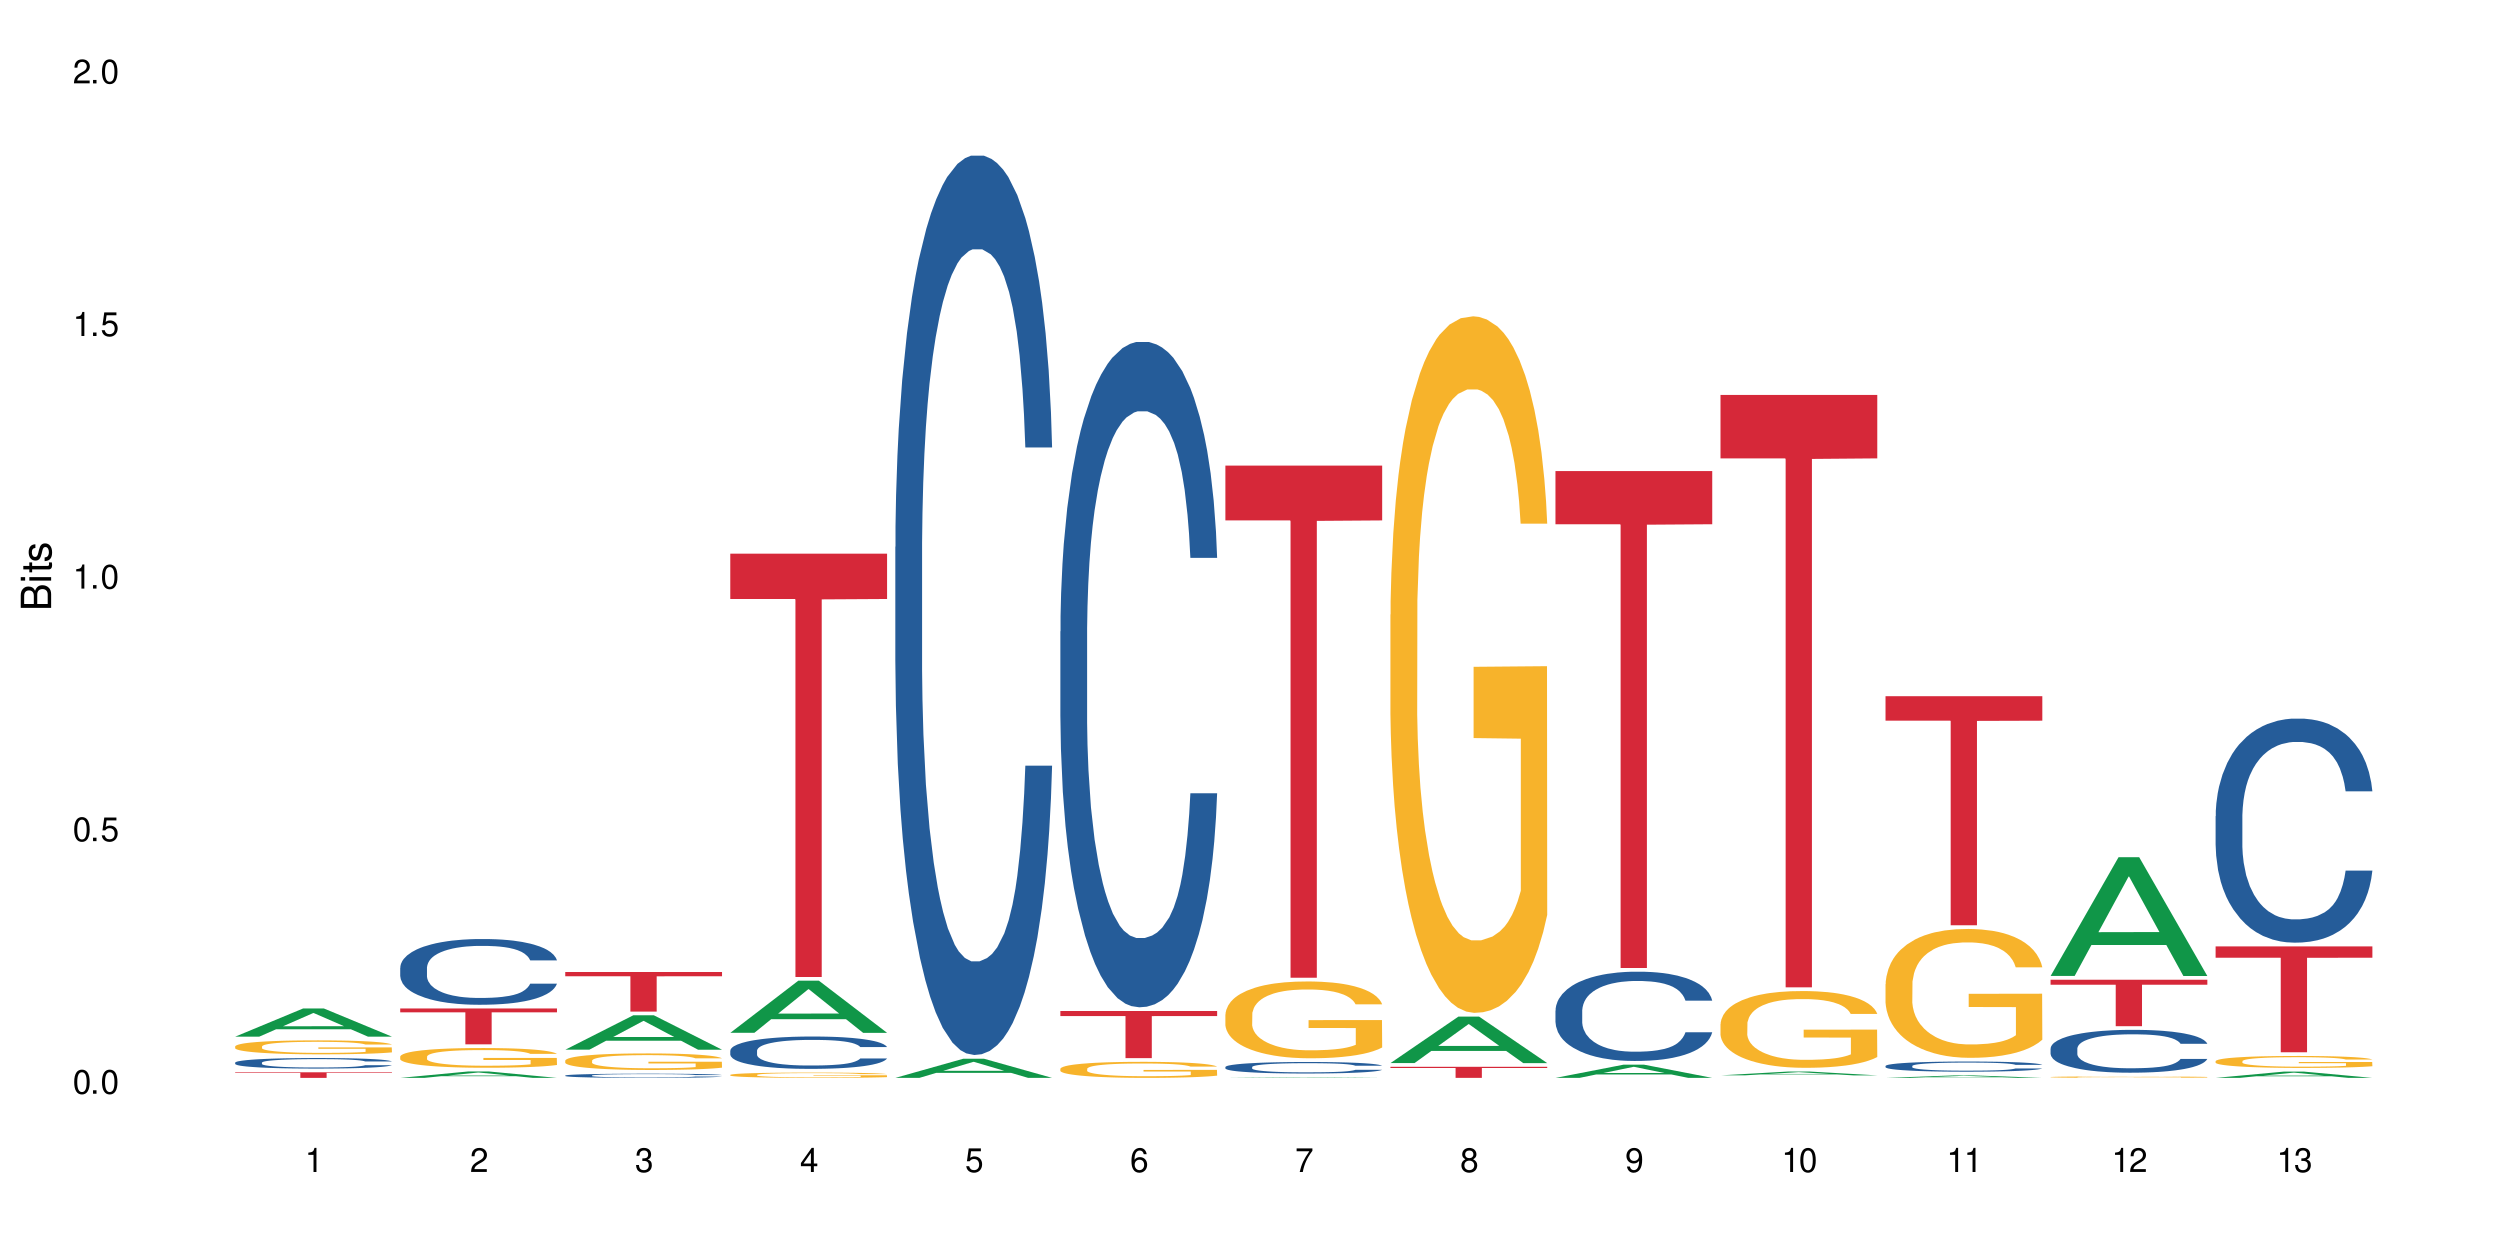 <?xml version="1.0" encoding="UTF-8"?>
<svg xmlns="http://www.w3.org/2000/svg" xmlns:xlink="http://www.w3.org/1999/xlink" width="720" height="360" viewBox="0 0 720 360">
<defs>
<g>
<g id="glyph-0-0">
</g>
<g id="glyph-0-1">
<path d="M 2.641 -6.938 C 2 -6.938 1.422 -6.656 1.078 -6.172 C 0.641 -5.562 0.406 -4.641 0.406 -3.359 C 0.406 -1.016 1.188 0.219 2.641 0.219 C 4.078 0.219 4.859 -1.016 4.859 -3.297 C 4.859 -4.641 4.656 -5.547 4.203 -6.172 C 3.844 -6.656 3.281 -6.938 2.641 -6.938 Z M 2.641 -6.188 C 3.547 -6.188 4 -5.25 4 -3.375 C 4 -1.406 3.562 -0.484 2.625 -0.484 C 1.734 -0.484 1.281 -1.438 1.281 -3.344 C 1.281 -5.25 1.734 -6.188 2.641 -6.188 Z M 2.641 -6.188 "/>
</g>
<g id="glyph-0-2">
<path d="M 1.828 -1 L 0.828 -1 L 0.828 0 L 1.828 0 Z M 1.828 -1 "/>
</g>
<g id="glyph-0-3">
<path d="M 4.562 -6.797 L 1.062 -6.797 L 0.547 -3.094 L 1.328 -3.094 C 1.719 -3.562 2.047 -3.734 2.578 -3.734 C 3.484 -3.734 4.062 -3.109 4.062 -2.094 C 4.062 -1.125 3.484 -0.531 2.578 -0.531 C 1.828 -0.531 1.375 -0.906 1.188 -1.672 L 0.328 -1.672 C 0.453 -1.109 0.547 -0.844 0.75 -0.594 C 1.125 -0.078 1.828 0.219 2.594 0.219 C 3.969 0.219 4.922 -0.781 4.922 -2.219 C 4.922 -3.562 4.031 -4.484 2.719 -4.484 C 2.25 -4.484 1.859 -4.359 1.469 -4.062 L 1.734 -5.969 L 4.562 -5.969 Z M 4.562 -6.797 "/>
</g>
<g id="glyph-0-4">
<path d="M 2.484 -4.938 L 2.484 0 L 3.328 0 L 3.328 -6.938 L 2.766 -6.938 C 2.469 -5.875 2.281 -5.734 0.984 -5.562 L 0.984 -4.938 Z M 2.484 -4.938 "/>
</g>
<g id="glyph-0-5">
<path d="M 4.859 -0.828 L 1.281 -0.828 C 1.359 -1.406 1.672 -1.781 2.5 -2.281 L 3.469 -2.828 C 4.406 -3.344 4.906 -4.062 4.906 -4.906 C 4.906 -5.484 4.672 -6.031 4.266 -6.406 C 3.859 -6.766 3.375 -6.938 2.719 -6.938 C 1.859 -6.938 1.219 -6.625 0.844 -6.031 C 0.609 -5.672 0.5 -5.234 0.484 -4.531 L 1.328 -4.531 C 1.359 -5.016 1.406 -5.281 1.531 -5.516 C 1.75 -5.938 2.188 -6.203 2.703 -6.203 C 3.469 -6.203 4.031 -5.641 4.031 -4.891 C 4.031 -4.344 3.719 -3.859 3.125 -3.516 L 2.234 -3 C 0.812 -2.172 0.406 -1.531 0.328 -0.016 L 4.859 -0.016 Z M 4.859 -0.828 "/>
</g>
<g id="glyph-0-6">
<path d="M 2.125 -3.188 L 2.578 -3.188 C 3.5 -3.188 3.984 -2.766 3.984 -1.922 C 3.984 -1.062 3.469 -0.531 2.594 -0.531 C 1.656 -0.531 1.203 -1 1.156 -2.016 L 0.312 -2.016 C 0.344 -1.453 0.438 -1.094 0.609 -0.781 C 0.953 -0.109 1.625 0.219 2.547 0.219 C 3.953 0.219 4.859 -0.625 4.859 -1.938 C 4.859 -2.828 4.516 -3.297 3.703 -3.594 C 4.344 -3.844 4.656 -4.328 4.656 -5.031 C 4.656 -6.219 3.875 -6.938 2.578 -6.938 C 1.203 -6.938 0.484 -6.172 0.453 -4.703 L 1.297 -4.703 C 1.312 -5.125 1.344 -5.359 1.453 -5.578 C 1.641 -5.969 2.062 -6.203 2.594 -6.203 C 3.344 -6.203 3.797 -5.75 3.797 -5 C 3.797 -4.516 3.609 -4.219 3.25 -4.047 C 3.016 -3.953 2.703 -3.922 2.125 -3.906 Z M 2.125 -3.188 "/>
</g>
<g id="glyph-0-7">
<path d="M 3.141 -1.672 L 3.141 0 L 3.984 0 L 3.984 -1.672 L 4.984 -1.672 L 4.984 -2.438 L 3.984 -2.438 L 3.984 -6.938 L 3.359 -6.938 L 0.266 -2.578 L 0.266 -1.672 Z M 3.141 -2.438 L 1 -2.438 L 3.141 -5.5 Z M 3.141 -2.438 "/>
</g>
<g id="glyph-0-8">
<path d="M 4.781 -5.125 C 4.609 -6.266 3.891 -6.938 2.844 -6.938 C 2.094 -6.938 1.422 -6.578 1.031 -5.953 C 0.594 -5.266 0.406 -4.422 0.406 -3.172 C 0.406 -2 0.578 -1.25 0.984 -0.641 C 1.359 -0.078 1.953 0.219 2.703 0.219 C 3.984 0.219 4.922 -0.75 4.922 -2.094 C 4.922 -3.375 4.062 -4.281 2.844 -4.281 C 2.172 -4.281 1.641 -4.031 1.281 -3.516 C 1.281 -5.234 1.828 -6.188 2.797 -6.188 C 3.391 -6.188 3.797 -5.797 3.938 -5.125 Z M 2.734 -3.531 C 3.547 -3.531 4.062 -2.953 4.062 -2.031 C 4.062 -1.156 3.484 -0.531 2.703 -0.531 C 1.922 -0.531 1.328 -1.188 1.328 -2.078 C 1.328 -2.938 1.906 -3.531 2.734 -3.531 Z M 2.734 -3.531 "/>
</g>
<g id="glyph-0-9">
<path d="M 4.984 -6.797 L 0.438 -6.797 L 0.438 -5.969 L 4.109 -5.969 C 2.5 -3.656 1.828 -2.234 1.328 0 L 2.219 0 C 2.594 -2.172 3.453 -4.047 4.984 -6.094 Z M 4.984 -6.797 "/>
</g>
<g id="glyph-0-10">
<path d="M 3.75 -3.656 C 4.469 -4.094 4.688 -4.438 4.688 -5.078 C 4.688 -6.172 3.844 -6.938 2.641 -6.938 C 1.438 -6.938 0.594 -6.172 0.594 -5.094 C 0.594 -4.438 0.812 -4.094 1.516 -3.656 C 0.734 -3.266 0.359 -2.703 0.359 -1.922 C 0.359 -0.656 1.281 0.219 2.641 0.219 C 3.984 0.219 4.922 -0.656 4.922 -1.922 C 4.922 -2.703 4.531 -3.266 3.75 -3.656 Z M 2.641 -6.188 C 3.359 -6.188 3.812 -5.75 3.812 -5.062 C 3.812 -4.406 3.344 -3.984 2.641 -3.984 C 1.922 -3.984 1.453 -4.406 1.453 -5.078 C 1.453 -5.75 1.922 -6.188 2.641 -6.188 Z M 2.641 -3.266 C 3.484 -3.266 4.062 -2.719 4.062 -1.906 C 4.062 -1.078 3.484 -0.531 2.625 -0.531 C 1.797 -0.531 1.219 -1.094 1.219 -1.906 C 1.219 -2.719 1.781 -3.266 2.641 -3.266 Z M 2.641 -3.266 "/>
</g>
<g id="glyph-0-11">
<path d="M 0.516 -1.578 C 0.672 -0.453 1.406 0.219 2.438 0.219 C 3.188 0.219 3.859 -0.141 4.266 -0.766 C 4.688 -1.453 4.891 -2.297 4.891 -3.547 C 4.891 -4.719 4.703 -5.453 4.312 -6.078 C 3.938 -6.641 3.344 -6.938 2.594 -6.938 C 1.297 -6.938 0.359 -5.969 0.359 -4.625 C 0.359 -3.344 1.234 -2.453 2.453 -2.453 C 3.094 -2.453 3.578 -2.672 4.016 -3.203 C 4 -1.484 3.469 -0.531 2.5 -0.531 C 1.906 -0.531 1.484 -0.906 1.359 -1.578 Z M 2.578 -6.203 C 3.375 -6.203 3.969 -5.531 3.969 -4.641 C 3.969 -3.797 3.391 -3.188 2.547 -3.188 C 1.734 -3.188 1.234 -3.766 1.234 -4.688 C 1.234 -5.562 1.797 -6.203 2.578 -6.203 Z M 2.578 -6.203 "/>
</g>
<g id="glyph-1-0">
</g>
<g id="glyph-1-1">
<path d="M 0 -0.953 L 0 -4.891 C 0 -5.719 -0.234 -6.344 -0.734 -6.797 C -1.188 -7.234 -1.812 -7.469 -2.5 -7.469 C -3.547 -7.469 -4.188 -7 -4.625 -5.875 C -4.984 -6.688 -5.625 -7.094 -6.531 -7.094 C -7.172 -7.094 -7.734 -6.859 -8.141 -6.391 C -8.562 -5.922 -8.75 -5.344 -8.75 -4.5 L -8.75 -0.953 Z M -4.984 -2.062 L -7.766 -2.062 L -7.766 -4.219 C -7.766 -4.844 -7.688 -5.203 -7.453 -5.5 C -7.219 -5.812 -6.859 -5.969 -6.375 -5.969 C -5.891 -5.969 -5.531 -5.812 -5.297 -5.5 C -5.062 -5.203 -4.984 -4.844 -4.984 -4.219 Z M -0.984 -2.062 L -4 -2.062 L -4 -4.781 C -4 -5.766 -3.438 -6.359 -2.484 -6.359 C -1.547 -6.359 -0.984 -5.766 -0.984 -4.781 Z M -0.984 -2.062 "/>
</g>
<g id="glyph-1-2">
<path d="M -6.281 -1.797 L -6.281 -0.797 L 0 -0.797 L 0 -1.797 Z M -8.75 -1.797 L -8.75 -0.797 L -7.484 -0.797 L -7.484 -1.797 Z M -8.75 -1.797 "/>
</g>
<g id="glyph-1-3">
<path d="M -6.281 -3.047 L -6.281 -2.016 L -8.016 -2.016 L -8.016 -1.016 L -6.281 -1.016 L -6.281 -0.172 L -5.469 -0.172 L -5.469 -1.016 L -0.719 -1.016 C -0.078 -1.016 0.281 -1.453 0.281 -2.234 C 0.281 -2.5 0.25 -2.719 0.188 -3.047 L -0.641 -3.047 C -0.609 -2.906 -0.594 -2.766 -0.594 -2.562 C -0.594 -2.141 -0.719 -2.016 -1.156 -2.016 L -5.469 -2.016 L -5.469 -3.047 Z M -6.281 -3.047 "/>
</g>
<g id="glyph-1-4">
<path d="M -4.531 -5.25 C -5.766 -5.25 -6.469 -4.422 -6.469 -2.969 C -6.469 -1.516 -5.719 -0.562 -4.547 -0.562 C -3.562 -0.562 -3.094 -1.062 -2.734 -2.562 L -2.516 -3.484 C -2.344 -4.188 -2.094 -4.469 -1.641 -4.469 C -1.047 -4.469 -0.641 -3.875 -0.641 -3 C -0.641 -2.453 -0.797 -2 -1.062 -1.75 C -1.25 -1.594 -1.422 -1.531 -1.875 -1.469 L -1.875 -0.406 C -0.422 -0.453 0.281 -1.266 0.281 -2.922 C 0.281 -4.5 -0.5 -5.516 -1.719 -5.516 C -2.656 -5.516 -3.172 -4.984 -3.469 -3.734 L -3.703 -2.766 C -3.891 -1.953 -4.156 -1.609 -4.594 -1.609 C -5.188 -1.609 -5.547 -2.125 -5.547 -2.938 C -5.547 -3.75 -5.203 -4.172 -4.531 -4.203 Z M -4.531 -5.25 "/>
</g>
</g>
</defs>
<rect x="-72" y="-36" width="864" height="432" fill="rgb(100%, 100%, 100%)" fill-opacity="1"/>
<path fill-rule="nonzero" fill="rgb(6.275%, 58.824%, 28.235%)" fill-opacity="1" d="M 67.73 298.551 L 67.777 298.543 L 87.316 290.43 L 93.25 290.43 L 112.883 298.559 L 105.984 298.559 L 101.066 296.438 L 79.5 296.438 L 74.676 298.551 L 67.73 298.551 L 81.574 295.559 L 99.086 295.551 L 90.355 291.758 L 90.258 291.75 L 90.164 291.773 L 81.527 295.551 L 81.574 295.559 Z M 67.73 298.551 "/>
<path fill-rule="nonzero" fill="rgb(14.51%, 36.078%, 60%)" fill-opacity="1" d="M 67.73 306.035 L 67.785 306.031 L 67.785 305.965 L 67.953 305.859 L 68.336 305.727 L 68.723 305.637 L 69.715 305.473 L 71.09 305.312 L 72.523 305.191 L 73.566 305.117 L 74.504 305.062 L 76.652 304.961 L 78.027 304.906 L 79.516 304.859 L 81.332 304.812 L 82.652 304.785 L 85.629 304.742 L 87.828 304.723 L 89.535 304.711 L 93.227 304.711 L 95.43 304.723 L 97.027 304.738 L 98.789 304.762 L 100.273 304.785 L 102.863 304.848 L 105.176 304.922 L 106.223 304.969 L 107.875 305.055 L 109.141 305.137 L 110.02 305.211 L 111.012 305.312 L 111.895 305.438 L 112.555 305.578 L 112.883 305.699 L 105.176 305.699 L 104.789 305.586 L 104.348 305.5 L 103.523 305.387 L 102.699 305.309 L 101.543 305.227 L 100.496 305.172 L 99.062 305.121 L 97.797 305.086 L 96.477 305.062 L 95.207 305.047 L 92.785 305.031 L 89.977 305.031 L 88.93 305.035 L 86.785 305.059 L 85.629 305.078 L 83.977 305.117 L 82.82 305.152 L 81.441 305.207 L 80.508 305.254 L 79.352 305.328 L 78.523 305.391 L 77.586 305.48 L 77.035 305.551 L 76.543 305.629 L 76.102 305.723 L 75.77 305.816 L 75.551 305.922 L 75.441 306.02 L 75.441 306.453 L 75.551 306.551 L 75.824 306.668 L 76.543 306.836 L 77.586 306.984 L 78.801 307.102 L 79.957 307.184 L 80.617 307.223 L 81.496 307.27 L 82.875 307.324 L 84.855 307.379 L 86.012 307.402 L 87.773 307.426 L 89.594 307.434 L 92.016 307.434 L 94.164 307.426 L 95.594 307.41 L 97.082 307.387 L 99.117 307.34 L 100.383 307.297 L 101.484 307.242 L 102.312 307.191 L 102.863 307.145 L 103.688 307.059 L 104.348 306.965 L 104.844 306.867 L 105.176 306.773 L 112.883 306.773 L 112.555 306.887 L 112.059 306.992 L 111.562 307.074 L 110.793 307.172 L 109.91 307.258 L 108.645 307.355 L 107.598 307.418 L 106.223 307.488 L 104.957 307.539 L 103.578 307.59 L 101.543 307.645 L 100.219 307.672 L 98.789 307.695 L 97.082 307.719 L 94.934 307.738 L 92.621 307.75 L 90.473 307.75 L 88.16 307.746 L 86.453 307.734 L 84.195 307.711 L 81.387 307.66 L 79.352 307.605 L 77.754 307.555 L 76.375 307.5 L 74.836 307.426 L 72.852 307.301 L 71.641 307.207 L 70.816 307.129 L 69.879 307.02 L 69.219 306.926 L 68.445 306.77 L 67.895 306.57 L 67.73 306.418 Z M 67.73 306.035 "/>
<path fill-rule="nonzero" fill="rgb(96.863%, 70.196%, 16.863%)" fill-opacity="1" d="M 67.73 301.348 L 67.785 301.344 L 67.785 301.27 L 68.008 301.105 L 68.559 300.879 L 69.273 300.691 L 70.043 300.543 L 70.539 300.465 L 71.367 300.355 L 72.082 300.273 L 73.898 300.109 L 76.211 299.957 L 77.477 299.891 L 78.91 299.828 L 80.945 299.758 L 81.883 299.73 L 84.746 299.672 L 87.996 299.637 L 91.574 299.625 L 93.227 299.629 L 95.484 299.645 L 98.566 299.684 L 100.328 299.719 L 101.707 299.758 L 103.137 299.805 L 104.898 299.879 L 106.551 299.965 L 107.875 300.055 L 109.195 300.164 L 110.297 300.281 L 111.234 300.41 L 112.059 300.566 L 112.555 300.695 L 112.883 300.82 L 105.23 300.82 L 104.789 300.695 L 104.293 300.594 L 103.469 300.473 L 102.641 300.387 L 101.816 300.316 L 100.273 300.219 L 98.953 300.16 L 97.301 300.109 L 95.703 300.078 L 93.887 300.055 L 92.785 300.047 L 89.867 300.047 L 87.223 300.074 L 85.684 300.102 L 84.582 300.133 L 83.039 300.188 L 82.102 300.23 L 81.551 300.262 L 79.902 300.375 L 78.801 300.477 L 78.195 300.547 L 77.422 300.656 L 76.871 300.758 L 76.266 300.902 L 75.938 301.012 L 75.496 301.262 L 75.441 301.922 L 75.605 302.062 L 75.938 302.215 L 76.375 302.348 L 77.035 302.484 L 77.699 302.594 L 78.855 302.734 L 79.844 302.832 L 80.617 302.895 L 82.102 302.992 L 82.707 303.023 L 84.141 303.09 L 85.629 303.145 L 87.445 303.188 L 88.82 303.207 L 91.023 303.227 L 93.832 303.227 L 97.137 303.207 L 99.227 303.176 L 100.66 303.148 L 101.598 303.121 L 102.754 303.082 L 103.578 303.043 L 104.348 303.004 L 105.285 302.941 L 105.285 302.062 L 91.684 302.059 L 91.684 301.648 L 112.828 301.645 L 112.883 303.082 L 111.727 303.18 L 110.297 303.273 L 108.918 303.348 L 107.488 303.41 L 105.449 303.48 L 103.797 303.523 L 101.266 303.574 L 98.953 303.609 L 96.531 303.633 L 94.383 303.641 L 91.852 303.645 L 89.594 303.637 L 87.168 303.617 L 85.242 303.586 L 83.48 303.551 L 81.719 303.504 L 79.516 303.426 L 78.082 303.363 L 76.598 303.285 L 75.109 303.195 L 73.789 303.094 L 72.906 303.02 L 72.027 302.93 L 71.09 302.82 L 70.207 302.695 L 69.547 302.582 L 68.941 302.453 L 68.5 302.332 L 68.062 302.168 L 67.84 302.035 L 67.73 301.922 Z M 67.73 301.348 "/>
<path fill-rule="nonzero" fill="rgb(83.922%, 15.686%, 22.353%)" fill-opacity="1" d="M 67.73 308.82 L 112.883 308.82 L 112.883 308.992 L 94.066 308.992 L 94.066 310.43 L 86.496 310.43 L 86.496 308.992 L 67.73 308.992 Z M 67.73 308.82 "/>
<path fill-rule="nonzero" fill="rgb(6.275%, 58.824%, 28.235%)" fill-opacity="1" d="M 115.262 310.43 L 115.309 310.426 L 134.848 308.582 L 140.781 308.582 L 160.414 310.43 L 153.516 310.43 L 148.598 309.949 L 127.031 309.949 L 122.207 310.43 L 115.262 310.43 L 129.105 309.75 L 146.617 309.746 L 137.887 308.887 L 137.789 308.883 L 137.691 308.887 L 129.059 309.746 L 129.105 309.75 Z M 115.262 310.43 "/>
<path fill-rule="nonzero" fill="rgb(14.51%, 36.078%, 60%)" fill-opacity="1" d="M 115.262 278.684 L 115.316 278.668 L 115.316 278.254 L 115.48 277.594 L 115.867 276.766 L 116.254 276.195 L 117.242 275.172 L 118.621 274.188 L 120.051 273.426 L 121.098 272.977 L 122.035 272.629 L 124.184 271.992 L 125.559 271.66 L 127.047 271.367 L 128.863 271.074 L 130.184 270.898 L 133.156 270.625 L 135.359 270.504 L 137.066 270.449 L 140.758 270.449 L 142.961 270.52 L 144.555 270.605 L 146.316 270.746 L 147.805 270.898 L 150.395 271.281 L 152.707 271.766 L 153.75 272.043 L 155.402 272.578 L 156.672 273.098 L 157.551 273.547 L 158.543 274.188 L 159.422 274.965 L 160.086 275.848 L 160.414 276.594 L 152.707 276.594 L 152.32 275.898 L 151.879 275.363 L 151.055 274.656 L 150.227 274.152 L 149.07 273.652 L 148.023 273.324 L 146.594 272.992 L 145.328 272.785 L 144.004 272.629 L 142.738 272.527 L 140.316 272.422 L 137.508 272.422 L 136.461 272.457 L 134.312 272.598 L 133.156 272.719 L 131.504 272.961 L 130.348 273.184 L 128.973 273.531 L 128.035 273.824 L 126.879 274.273 L 126.055 274.672 L 125.117 275.242 L 124.566 275.676 L 124.07 276.16 L 123.633 276.73 L 123.301 277.336 L 123.082 277.977 L 122.969 278.598 L 122.969 281.281 L 123.082 281.902 L 123.355 282.629 L 124.07 283.684 L 125.117 284.602 L 126.328 285.328 L 127.484 285.848 L 128.145 286.09 L 129.027 286.367 L 130.402 286.711 L 132.387 287.059 L 133.543 287.195 L 135.305 287.336 L 137.121 287.406 L 139.547 287.406 L 141.691 287.336 L 143.125 287.25 L 144.609 287.109 L 146.648 286.816 L 147.914 286.539 L 149.016 286.211 L 149.844 285.883 L 150.395 285.605 L 151.219 285.07 L 151.879 284.48 L 152.375 283.875 L 152.707 283.289 L 160.414 283.289 L 160.086 283.98 L 159.59 284.652 L 159.094 285.156 L 158.324 285.762 L 157.441 286.297 L 156.176 286.902 L 155.129 287.301 L 153.75 287.734 L 152.484 288.062 L 151.109 288.355 L 149.07 288.703 L 147.75 288.875 L 146.316 289.031 L 144.609 289.168 L 142.465 289.289 L 140.152 289.359 L 138.004 289.379 L 135.691 289.344 L 133.984 289.273 L 131.727 289.117 L 128.918 288.805 L 126.879 288.477 L 125.281 288.148 L 123.906 287.805 L 122.363 287.336 L 120.383 286.574 L 119.172 285.984 L 118.344 285.5 L 117.41 284.828 L 116.746 284.223 L 115.977 283.254 L 115.426 282.023 L 115.262 281.074 Z M 115.262 278.684 "/>
<path fill-rule="nonzero" fill="rgb(96.863%, 70.196%, 16.863%)" fill-opacity="1" d="M 115.262 304.266 L 115.316 304.262 L 115.316 304.156 L 115.535 303.922 L 116.086 303.602 L 116.805 303.336 L 117.574 303.129 L 118.07 303.02 L 118.895 302.863 L 119.609 302.75 L 121.43 302.516 L 123.742 302.297 L 125.008 302.203 L 126.438 302.117 L 128.477 302.02 L 129.414 301.98 L 132.277 301.898 L 135.523 301.848 L 139.105 301.832 L 140.758 301.836 L 143.016 301.855 L 146.098 301.914 L 147.859 301.965 L 149.238 302.02 L 150.668 302.086 L 152.43 302.188 L 154.082 302.312 L 155.402 302.438 L 156.727 302.594 L 157.828 302.762 L 158.762 302.941 L 159.59 303.16 L 160.086 303.34 L 160.414 303.523 L 152.762 303.523 L 152.32 303.34 L 151.824 303.203 L 151 303.031 L 150.172 302.906 L 149.348 302.809 L 147.805 302.672 L 146.484 302.59 L 144.832 302.516 L 143.234 302.469 L 141.418 302.438 L 140.316 302.43 L 137.398 302.43 L 134.754 302.465 L 133.211 302.504 L 132.109 302.547 L 130.57 302.625 L 129.633 302.688 L 129.082 302.73 L 127.43 302.891 L 126.328 303.035 L 125.723 303.133 L 124.953 303.289 L 124.402 303.43 L 123.797 303.637 L 123.465 303.793 L 123.023 304.148 L 122.969 305.082 L 123.137 305.277 L 123.465 305.492 L 123.906 305.68 L 124.566 305.875 L 125.227 306.027 L 126.383 306.23 L 127.375 306.363 L 128.145 306.453 L 129.633 306.594 L 130.238 306.641 L 131.672 306.734 L 133.156 306.805 L 134.973 306.867 L 136.352 306.898 L 138.555 306.926 L 141.363 306.926 L 144.668 306.895 L 146.758 306.852 L 148.191 306.809 L 149.125 306.773 L 150.281 306.719 L 151.109 306.664 L 151.879 306.609 L 152.816 306.52 L 152.816 305.277 L 139.215 305.273 L 139.215 304.691 L 160.359 304.688 L 160.414 306.719 L 159.258 306.855 L 157.828 306.992 L 156.449 307.098 L 155.02 307.184 L 152.98 307.281 L 151.328 307.344 L 148.797 307.418 L 146.484 307.465 L 144.059 307.496 L 141.914 307.512 L 139.379 307.516 L 137.121 307.508 L 134.699 307.477 L 132.773 307.434 L 131.012 307.383 L 129.246 307.312 L 127.047 307.207 L 125.613 307.117 L 124.125 307.008 L 122.641 306.879 L 121.316 306.738 L 120.438 306.629 L 119.555 306.504 L 118.621 306.348 L 117.738 306.172 L 117.078 306.012 L 116.473 305.828 L 116.031 305.656 L 115.59 305.426 L 115.371 305.238 L 115.262 305.074 Z M 115.262 304.266 "/>
<path fill-rule="nonzero" fill="rgb(83.922%, 15.686%, 22.353%)" fill-opacity="1" d="M 115.262 290.445 L 160.414 290.445 L 160.414 291.547 L 141.598 291.559 L 141.598 300.766 L 134.023 300.766 L 134.023 291.566 L 133.914 291.547 L 115.262 291.547 Z M 115.262 290.445 "/>
<path fill-rule="nonzero" fill="rgb(6.275%, 58.824%, 28.235%)" fill-opacity="1" d="M 162.793 302.309 L 162.84 302.301 L 182.379 292.406 L 188.312 292.406 L 207.945 302.32 L 201.047 302.32 L 196.125 299.73 L 174.562 299.73 L 169.738 302.309 L 162.793 302.309 L 176.637 298.66 L 194.148 298.652 L 185.418 294.027 L 185.32 294.02 L 185.223 294.047 L 176.59 298.652 L 176.637 298.66 Z M 162.793 302.309 "/>
<path fill-rule="nonzero" fill="rgb(14.51%, 36.078%, 60%)" fill-opacity="1" d="M 162.793 309.746 L 162.848 309.746 L 162.848 309.719 L 163.012 309.676 L 163.398 309.625 L 163.781 309.59 L 164.773 309.523 L 166.148 309.461 L 167.582 309.41 L 168.629 309.383 L 169.562 309.359 L 171.711 309.32 L 173.09 309.297 L 174.574 309.281 L 176.391 309.262 L 177.715 309.25 L 180.688 309.234 L 182.891 309.227 L 184.598 309.223 L 188.285 309.223 L 190.488 309.227 L 192.086 309.23 L 193.848 309.242 L 195.336 309.25 L 197.922 309.273 L 200.234 309.305 L 201.281 309.324 L 202.934 309.355 L 204.199 309.391 L 205.082 309.418 L 206.074 309.461 L 206.953 309.508 L 207.613 309.566 L 207.945 309.613 L 200.234 309.613 L 199.852 309.57 L 199.41 309.535 L 198.582 309.488 L 197.758 309.457 L 196.602 309.426 L 195.555 309.406 L 194.125 309.383 L 192.855 309.371 L 191.535 309.359 L 190.27 309.355 L 187.848 309.348 L 183.992 309.348 L 181.844 309.359 L 180.688 309.367 L 179.035 309.383 L 177.879 309.395 L 176.504 309.418 L 175.566 309.438 L 174.41 309.465 L 173.586 309.492 L 172.648 309.527 L 172.098 309.555 L 171.602 309.586 L 171.16 309.621 L 170.832 309.66 L 170.609 309.703 L 170.5 309.742 L 170.5 309.914 L 170.609 309.953 L 170.887 310 L 171.602 310.066 L 172.648 310.125 L 173.859 310.172 L 175.016 310.203 L 175.676 310.219 L 176.559 310.238 L 177.934 310.258 L 179.918 310.281 L 181.074 310.289 L 182.836 310.301 L 184.652 310.305 L 187.074 310.305 L 189.223 310.301 L 190.656 310.293 L 192.141 310.285 L 194.18 310.266 L 195.445 310.25 L 196.547 310.227 L 197.371 310.207 L 197.922 310.188 L 198.75 310.156 L 199.41 310.117 L 199.906 310.078 L 200.234 310.039 L 207.945 310.039 L 207.613 310.086 L 207.117 310.129 L 206.625 310.16 L 205.852 310.199 L 204.973 310.234 L 203.703 310.273 L 202.66 310.297 L 201.281 310.324 L 200.016 310.348 L 198.641 310.363 L 196.602 310.387 L 195.281 310.398 L 193.848 310.406 L 192.141 310.418 L 189.992 310.426 L 187.68 310.43 L 185.535 310.43 L 183.219 310.426 L 181.512 310.422 L 179.254 310.414 L 176.449 310.395 L 174.41 310.371 L 172.812 310.352 L 171.438 310.328 L 169.895 310.301 L 167.914 310.25 L 166.699 310.215 L 165.875 310.184 L 164.938 310.141 L 164.277 310.102 L 163.508 310.039 L 162.957 309.961 L 162.793 309.898 Z M 162.793 309.746 "/>
<path fill-rule="nonzero" fill="rgb(96.863%, 70.196%, 16.863%)" fill-opacity="1" d="M 162.793 305.43 L 162.848 305.426 L 162.848 305.336 L 163.066 305.141 L 163.617 304.871 L 164.332 304.648 L 165.105 304.477 L 165.602 304.383 L 166.426 304.254 L 167.141 304.156 L 168.957 303.961 L 171.27 303.777 L 172.539 303.699 L 173.969 303.625 L 176.008 303.543 L 176.941 303.512 L 179.805 303.441 L 183.055 303.398 L 186.633 303.387 L 188.285 303.391 L 190.543 303.406 L 193.629 303.457 L 195.391 303.5 L 196.766 303.543 L 198.199 303.598 L 199.961 303.688 L 201.613 303.793 L 202.934 303.895 L 204.254 304.027 L 205.355 304.164 L 206.293 304.316 L 207.117 304.5 L 207.613 304.652 L 207.945 304.805 L 200.289 304.805 L 199.852 304.652 L 199.355 304.535 L 198.527 304.391 L 197.703 304.289 L 196.875 304.203 L 195.336 304.09 L 194.012 304.023 L 192.363 303.961 L 190.766 303.922 L 188.949 303.895 L 187.848 303.887 L 184.926 303.887 L 182.285 303.918 L 180.742 303.953 L 179.641 303.988 L 178.098 304.051 L 177.164 304.105 L 176.613 304.141 L 174.961 304.273 L 173.859 304.395 L 173.254 304.48 L 172.484 304.609 L 171.934 304.727 L 171.328 304.902 L 170.996 305.031 L 170.555 305.328 L 170.5 306.113 L 170.664 306.277 L 170.996 306.457 L 171.438 306.613 L 172.098 306.777 L 172.758 306.906 L 173.914 307.074 L 174.906 307.188 L 175.676 307.262 L 177.164 307.379 L 177.77 307.418 L 179.199 307.496 L 180.688 307.559 L 182.504 307.609 L 183.883 307.637 L 186.082 307.66 L 188.891 307.66 L 192.195 307.633 L 194.289 307.598 L 195.719 307.562 L 196.656 307.531 L 197.812 307.484 L 198.641 307.441 L 199.41 307.395 L 200.348 307.32 L 200.348 306.277 L 186.746 306.273 L 186.746 305.785 L 207.891 305.781 L 207.945 307.484 L 206.789 307.602 L 205.355 307.715 L 203.98 307.801 L 202.547 307.875 L 200.512 307.957 L 198.859 308.012 L 196.324 308.07 L 194.012 308.109 L 191.59 308.137 L 189.441 308.152 L 186.91 308.156 L 184.652 308.145 L 182.23 308.121 L 180.301 308.086 L 178.539 308.043 L 176.777 307.984 L 174.574 307.895 L 173.145 307.82 L 171.656 307.727 L 170.172 307.617 L 168.848 307.5 L 167.969 307.41 L 167.086 307.305 L 166.148 307.176 L 165.27 307.027 L 164.609 306.891 L 164.004 306.738 L 163.562 306.594 L 163.121 306.398 L 162.902 306.242 L 162.793 306.109 Z M 162.793 305.43 "/>
<path fill-rule="nonzero" fill="rgb(83.922%, 15.686%, 22.353%)" fill-opacity="1" d="M 162.793 279.945 L 207.945 279.945 L 207.945 281.164 L 189.125 281.176 L 189.125 291.34 L 181.555 291.34 L 181.555 281.188 L 181.445 281.164 L 162.793 281.164 Z M 162.793 279.945 "/>
<path fill-rule="nonzero" fill="rgb(6.275%, 58.824%, 28.235%)" fill-opacity="1" d="M 210.32 297.441 L 210.371 297.43 L 229.906 282.438 L 235.84 282.438 L 255.477 297.457 L 248.578 297.457 L 243.656 293.535 L 222.094 293.535 L 217.27 297.441 L 210.32 297.441 L 224.168 291.914 L 241.68 291.902 L 232.945 284.891 L 232.852 284.879 L 232.754 284.922 L 224.117 291.902 L 224.168 291.914 Z M 210.32 297.441 "/>
<path fill-rule="nonzero" fill="rgb(14.51%, 36.078%, 60%)" fill-opacity="1" d="M 210.32 302.574 L 210.375 302.566 L 210.375 302.363 L 210.543 302.039 L 210.926 301.629 L 211.312 301.348 L 212.305 300.848 L 213.68 300.363 L 215.113 299.988 L 216.16 299.766 L 217.094 299.598 L 219.242 299.281 L 220.617 299.121 L 222.105 298.977 L 223.922 298.832 L 225.246 298.746 L 228.219 298.609 L 230.422 298.551 L 232.129 298.523 L 235.816 298.523 L 238.02 298.559 L 239.617 298.602 L 241.379 298.668 L 242.863 298.746 L 245.453 298.934 L 247.766 299.172 L 248.812 299.309 L 250.465 299.57 L 251.73 299.824 L 252.613 300.047 L 253.602 300.363 L 254.484 300.746 L 255.145 301.18 L 255.477 301.547 L 247.766 301.547 L 247.379 301.203 L 246.941 300.941 L 246.113 300.594 L 245.289 300.344 L 244.133 300.098 L 243.086 299.938 L 241.652 299.773 L 240.387 299.672 L 239.066 299.598 L 237.801 299.547 L 235.375 299.492 L 232.566 299.492 L 231.523 299.512 L 229.375 299.578 L 228.219 299.641 L 226.566 299.758 L 225.41 299.867 L 224.031 300.039 L 223.098 300.184 L 221.941 300.406 L 221.113 300.602 L 220.18 300.883 L 219.629 301.094 L 219.133 301.332 L 218.691 301.613 L 218.359 301.91 L 218.141 302.227 L 218.031 302.531 L 218.031 303.852 L 218.141 304.16 L 218.418 304.516 L 219.133 305.035 L 220.18 305.484 L 221.391 305.844 L 222.547 306.098 L 223.207 306.219 L 224.086 306.355 L 225.465 306.523 L 227.445 306.695 L 228.602 306.762 L 230.367 306.832 L 232.184 306.863 L 234.605 306.863 L 236.754 306.832 L 238.184 306.789 L 239.672 306.719 L 241.707 306.574 L 242.977 306.438 L 244.078 306.277 L 244.902 306.117 L 245.453 305.98 L 246.277 305.715 L 246.941 305.426 L 247.438 305.129 L 247.766 304.84 L 255.477 304.84 L 255.145 305.18 L 254.648 305.512 L 254.152 305.758 L 253.383 306.055 L 252.5 306.32 L 251.234 306.617 L 250.188 306.812 L 248.812 307.027 L 247.547 307.188 L 246.168 307.332 L 244.133 307.504 L 242.809 307.59 L 241.379 307.664 L 239.672 307.734 L 237.523 307.793 L 235.211 307.828 L 233.062 307.836 L 230.75 307.816 L 229.043 307.785 L 226.785 307.707 L 223.977 307.555 L 221.941 307.391 L 220.344 307.23 L 218.965 307.062 L 217.426 306.832 L 215.441 306.457 L 214.23 306.168 L 213.406 305.93 L 212.469 305.598 L 211.809 305.297 L 211.039 304.82 L 210.488 304.219 L 210.32 303.75 Z M 210.32 302.574 "/>
<path fill-rule="nonzero" fill="rgb(96.863%, 70.196%, 16.863%)" fill-opacity="1" d="M 210.32 309.555 L 210.375 309.555 L 210.375 309.527 L 210.598 309.465 L 211.148 309.379 L 211.863 309.305 L 212.633 309.25 L 213.129 309.223 L 213.957 309.18 L 214.672 309.148 L 216.488 309.086 L 218.801 309.027 L 220.066 309.004 L 221.5 308.98 L 223.539 308.953 L 224.473 308.941 L 227.336 308.922 L 230.586 308.906 L 234.164 308.902 L 235.816 308.902 L 238.074 308.91 L 241.156 308.926 L 242.922 308.938 L 244.297 308.953 L 245.73 308.969 L 247.492 309 L 249.145 309.031 L 250.465 309.066 L 251.785 309.105 L 252.887 309.152 L 253.824 309.199 L 254.648 309.258 L 255.145 309.309 L 255.477 309.355 L 247.82 309.355 L 247.379 309.309 L 246.887 309.27 L 246.059 309.223 L 245.234 309.191 L 244.406 309.164 L 242.863 309.129 L 241.543 309.105 L 239.891 309.086 L 238.293 309.074 L 236.477 309.066 L 235.375 309.062 L 232.457 309.062 L 229.816 309.07 L 228.273 309.082 L 227.172 309.094 L 225.629 309.117 L 224.695 309.133 L 224.145 309.145 L 222.492 309.188 L 221.391 309.227 L 220.785 309.254 L 220.012 309.293 L 219.461 309.332 L 218.855 309.387 L 218.527 309.43 L 218.086 309.523 L 218.031 309.773 L 218.195 309.828 L 218.527 309.887 L 218.965 309.938 L 219.629 309.988 L 220.289 310.027 L 221.445 310.082 L 222.438 310.121 L 223.207 310.145 L 224.695 310.18 L 225.301 310.195 L 226.73 310.219 L 228.219 310.238 L 230.035 310.254 L 231.41 310.262 L 233.613 310.27 L 236.422 310.27 L 239.727 310.262 L 241.82 310.25 L 243.25 310.238 L 244.188 310.23 L 245.344 310.215 L 246.168 310.199 L 246.941 310.184 L 247.875 310.16 L 247.875 309.828 L 234.273 309.828 L 234.273 309.672 L 255.422 309.668 L 255.477 310.215 L 254.32 310.254 L 252.887 310.289 L 251.512 310.316 L 250.078 310.34 L 248.043 310.367 L 246.391 310.383 L 243.855 310.402 L 241.543 310.414 L 239.121 310.426 L 236.973 310.43 L 234.441 310.43 L 232.184 310.426 L 229.758 310.418 L 227.832 310.406 L 226.07 310.395 L 224.309 310.375 L 222.105 310.348 L 220.672 310.32 L 219.188 310.293 L 217.699 310.258 L 216.379 310.219 L 215.496 310.191 L 214.617 310.156 L 213.68 310.117 L 212.801 310.066 L 212.137 310.023 L 211.531 309.977 L 211.094 309.93 L 210.652 309.867 L 210.43 309.816 L 210.32 309.773 Z M 210.32 309.555 "/>
<path fill-rule="nonzero" fill="rgb(83.922%, 15.686%, 22.353%)" fill-opacity="1" d="M 210.32 159.457 L 255.477 159.457 L 255.477 172.508 L 236.656 172.621 L 236.656 281.371 L 229.086 281.371 L 229.086 172.738 L 228.977 172.508 L 210.32 172.508 Z M 210.32 159.457 "/>
<path fill-rule="nonzero" fill="rgb(6.275%, 58.824%, 28.235%)" fill-opacity="1" d="M 257.852 310.426 L 257.898 310.418 L 277.438 304.91 L 283.371 304.91 L 303.004 310.43 L 296.105 310.43 L 291.188 308.988 L 269.621 308.988 L 264.797 310.426 L 257.852 310.426 L 271.695 308.395 L 289.207 308.387 L 280.477 305.812 L 280.379 305.809 L 280.285 305.824 L 271.648 308.387 L 271.695 308.395 Z M 257.852 310.426 "/>
<path fill-rule="nonzero" fill="rgb(14.51%, 36.078%, 60%)" fill-opacity="1" d="M 257.852 157.527 L 257.906 157.289 L 257.906 151.605 L 258.07 142.609 L 258.457 131.246 L 258.844 123.43 L 259.832 109.461 L 261.211 95.969 L 262.641 85.551 L 263.688 79.395 L 264.625 74.656 L 266.773 65.898 L 268.148 61.398 L 269.637 57.375 L 271.453 53.348 L 272.773 50.98 L 275.746 47.195 L 277.949 45.535 L 279.656 44.824 L 283.348 44.824 L 285.551 45.773 L 287.145 46.957 L 288.91 48.852 L 290.395 50.98 L 292.984 56.191 L 295.297 62.82 L 296.344 66.609 L 297.996 73.949 L 299.262 81.051 L 300.141 87.207 L 301.133 95.969 L 302.016 106.621 L 302.676 118.695 L 303.004 128.879 L 295.297 128.879 L 294.91 119.406 L 294.469 112.066 L 293.645 102.359 L 292.816 95.492 L 291.66 88.629 L 290.617 84.129 L 289.184 79.629 L 287.918 76.789 L 286.598 74.656 L 285.328 73.238 L 282.906 71.816 L 280.098 71.816 L 279.051 72.289 L 276.902 74.184 L 275.746 75.844 L 274.098 79.156 L 272.941 82.234 L 271.562 86.969 L 270.625 90.996 L 269.469 97.152 L 268.645 102.598 L 267.707 110.41 L 267.156 116.328 L 266.66 122.957 L 266.223 130.77 L 265.891 139.059 L 265.672 147.816 L 265.562 156.34 L 265.562 193.039 L 265.672 201.562 L 265.945 211.508 L 266.66 225.949 L 267.707 238.5 L 268.918 248.441 L 270.074 255.547 L 270.738 258.859 L 271.617 262.648 L 272.996 267.383 L 274.977 272.117 L 276.133 274.012 L 277.895 275.906 L 279.711 276.855 L 282.137 276.855 L 284.281 275.906 L 285.715 274.723 L 287.203 272.828 L 289.238 268.805 L 290.504 265.016 L 291.605 260.516 L 292.434 256.02 L 292.984 252.23 L 293.809 244.891 L 294.469 236.84 L 294.965 228.555 L 295.297 220.504 L 303.004 220.504 L 302.676 229.977 L 302.18 239.207 L 301.684 246.074 L 300.914 254.363 L 300.031 261.703 L 298.766 269.988 L 297.719 275.434 L 296.344 281.352 L 295.074 285.852 L 293.699 289.875 L 291.66 294.613 L 290.34 296.98 L 288.91 299.109 L 287.203 301.004 L 285.055 302.66 L 282.742 303.609 L 280.594 303.844 L 278.281 303.371 L 276.574 302.426 L 274.316 300.293 L 271.508 296.031 L 269.469 291.535 L 267.875 287.035 L 266.496 282.301 L 264.953 275.906 L 262.973 265.488 L 261.762 257.441 L 260.934 250.809 L 260 241.578 L 259.34 233.289 L 258.566 220.031 L 258.016 203.223 L 257.852 190.199 Z M 257.852 157.527 "/>
<path fill-rule="nonzero" fill="rgb(14.51%, 36.078%, 60%)" fill-opacity="1" d="M 305.383 181.867 L 305.438 181.691 L 305.438 177.488 L 305.602 170.832 L 305.988 162.426 L 306.371 156.645 L 307.363 146.312 L 308.742 136.328 L 310.172 128.621 L 311.219 124.066 L 312.156 120.566 L 314.301 114.086 L 315.68 110.758 L 317.164 107.777 L 318.984 104.801 L 320.305 103.051 L 323.277 100.246 L 325.48 99.023 L 327.188 98.496 L 330.879 98.496 L 333.078 99.195 L 334.676 100.074 L 336.438 101.473 L 337.926 103.051 L 340.512 106.902 L 342.828 111.809 L 343.871 114.609 L 345.523 120.039 L 346.789 125.293 L 347.672 129.848 L 348.664 136.328 L 349.543 144.211 L 350.203 153.141 L 350.535 160.672 L 342.828 160.672 L 342.441 153.668 L 342 148.238 L 341.176 141.059 L 340.348 135.977 L 339.191 130.898 L 338.145 127.57 L 336.715 124.242 L 335.449 122.141 L 334.125 120.566 L 332.859 119.516 L 330.438 118.465 L 327.629 118.465 L 326.582 118.812 L 324.434 120.215 L 323.277 121.441 L 321.625 123.891 L 320.469 126.168 L 319.094 129.672 L 318.156 132.648 L 317 137.203 L 316.176 141.23 L 315.238 147.012 L 314.688 151.391 L 314.191 156.293 L 313.75 162.074 L 313.422 168.203 L 313.199 174.684 L 313.09 180.988 L 313.09 208.137 L 313.199 214.441 L 313.477 221.797 L 314.191 232.484 L 315.238 241.766 L 316.449 249.121 L 317.605 254.375 L 318.266 256.828 L 319.148 259.629 L 320.523 263.133 L 322.508 266.637 L 323.664 268.035 L 325.426 269.438 L 327.242 270.141 L 329.664 270.141 L 331.812 269.438 L 333.246 268.562 L 334.73 267.16 L 336.77 264.184 L 338.035 261.383 L 339.137 258.055 L 339.961 254.727 L 340.512 251.922 L 341.34 246.492 L 342 240.539 L 342.496 234.41 L 342.828 228.453 L 350.535 228.453 L 350.203 235.461 L 349.711 242.289 L 349.215 247.371 L 348.441 253.5 L 347.562 258.93 L 346.297 265.059 L 345.25 269.086 L 343.871 273.465 L 342.605 276.793 L 341.23 279.773 L 339.191 283.273 L 337.871 285.027 L 336.438 286.602 L 334.73 288.004 L 332.586 289.23 L 330.27 289.93 L 328.125 290.105 L 325.812 289.754 L 324.105 289.055 L 321.848 287.477 L 319.039 284.324 L 317 280.996 L 315.402 277.668 L 314.027 274.168 L 312.484 269.438 L 310.504 261.73 L 309.293 255.777 L 308.465 250.871 L 307.531 244.043 L 306.867 237.91 L 306.098 228.105 L 305.547 215.668 L 305.383 206.035 Z M 305.383 181.867 "/>
<path fill-rule="nonzero" fill="rgb(96.863%, 70.196%, 16.863%)" fill-opacity="1" d="M 305.383 307.785 L 305.438 307.781 L 305.438 307.699 L 305.656 307.508 L 306.207 307.246 L 306.922 307.031 L 307.695 306.859 L 308.191 306.773 L 309.016 306.645 L 309.73 306.555 L 311.551 306.363 L 313.863 306.188 L 315.129 306.109 L 316.559 306.039 L 318.598 305.957 L 319.535 305.93 L 322.398 305.859 L 325.645 305.816 L 329.227 305.805 L 330.879 305.809 L 333.137 305.828 L 336.219 305.875 L 337.98 305.914 L 339.355 305.957 L 340.789 306.012 L 342.551 306.098 L 344.203 306.199 L 345.523 306.301 L 346.848 306.426 L 347.949 306.562 L 348.883 306.711 L 349.711 306.887 L 350.203 307.035 L 350.535 307.184 L 342.883 307.184 L 342.441 307.035 L 341.945 306.922 L 341.121 306.781 L 340.293 306.68 L 339.469 306.598 L 337.926 306.488 L 336.605 306.422 L 334.953 306.363 L 333.355 306.324 L 331.539 306.301 L 330.438 306.293 L 327.52 306.293 L 324.875 306.32 L 323.332 306.355 L 322.23 306.387 L 320.691 306.453 L 319.754 306.504 L 319.203 306.535 L 317.551 306.668 L 316.449 306.785 L 315.844 306.867 L 315.074 306.992 L 314.523 307.105 L 313.918 307.273 L 313.586 307.402 L 313.145 307.688 L 313.09 308.449 L 313.258 308.609 L 313.586 308.781 L 314.027 308.934 L 314.688 309.094 L 315.348 309.219 L 316.504 309.383 L 317.496 309.492 L 318.266 309.562 L 319.754 309.68 L 320.359 309.715 L 321.793 309.793 L 323.277 309.852 L 325.094 309.902 L 326.473 309.926 L 328.676 309.949 L 331.484 309.949 L 334.785 309.922 L 336.879 309.891 L 338.312 309.855 L 339.246 309.824 L 340.402 309.781 L 341.23 309.738 L 342 309.691 L 342.938 309.617 L 342.938 308.609 L 329.336 308.605 L 329.336 308.133 L 350.48 308.129 L 350.535 309.781 L 349.379 309.895 L 347.949 310.004 L 346.57 310.086 L 345.141 310.16 L 343.102 310.238 L 341.449 310.289 L 338.918 310.348 L 336.605 310.387 L 334.18 310.414 L 332.035 310.426 L 329.5 310.43 L 327.242 310.422 L 324.82 310.395 L 322.895 310.363 L 321.129 310.32 L 319.367 310.266 L 317.164 310.176 L 315.734 310.105 L 314.246 310.016 L 312.762 309.91 L 311.438 309.797 L 310.559 309.707 L 309.676 309.605 L 308.742 309.48 L 307.859 309.336 L 307.199 309.203 L 306.594 309.059 L 306.152 308.918 L 305.711 308.727 L 305.492 308.574 L 305.383 308.445 Z M 305.383 307.785 "/>
<path fill-rule="nonzero" fill="rgb(83.922%, 15.686%, 22.353%)" fill-opacity="1" d="M 305.383 291.172 L 350.535 291.172 L 350.535 292.625 L 331.719 292.637 L 331.719 304.738 L 324.145 304.738 L 324.145 292.648 L 324.035 292.625 L 305.383 292.625 Z M 305.383 291.172 "/>
<path fill-rule="nonzero" fill="rgb(6.275%, 58.824%, 28.235%)" fill-opacity="1" d="M 352.91 310.43 L 352.961 310.43 L 372.496 310.242 L 378.43 310.242 L 398.066 310.43 L 391.168 310.43 L 386.246 310.379 L 364.684 310.379 L 359.859 310.43 L 352.91 310.43 L 366.758 310.359 L 384.27 310.359 L 375.535 310.273 L 375.344 310.273 L 366.707 310.359 L 366.758 310.359 Z M 352.91 310.43 "/>
<path fill-rule="nonzero" fill="rgb(14.51%, 36.078%, 60%)" fill-opacity="1" d="M 352.91 307.301 L 352.969 307.297 L 352.969 307.223 L 353.133 307.109 L 353.52 306.961 L 353.902 306.863 L 354.895 306.684 L 356.27 306.512 L 357.703 306.375 L 358.75 306.297 L 359.684 306.238 L 361.832 306.125 L 363.211 306.066 L 364.695 306.016 L 366.512 305.965 L 367.836 305.934 L 370.809 305.883 L 373.012 305.863 L 374.719 305.855 L 378.406 305.855 L 380.609 305.867 L 382.207 305.883 L 383.969 305.906 L 385.457 305.934 L 388.043 306 L 390.355 306.086 L 391.402 306.133 L 393.055 306.227 L 394.32 306.32 L 395.203 306.398 L 396.195 306.512 L 397.074 306.648 L 397.734 306.801 L 398.066 306.934 L 390.355 306.934 L 389.973 306.812 L 389.531 306.715 L 388.703 306.594 L 387.879 306.504 L 386.723 306.418 L 385.676 306.359 L 384.246 306.301 L 382.977 306.266 L 381.656 306.238 L 380.391 306.219 L 377.965 306.199 L 375.16 306.199 L 374.113 306.207 L 371.965 306.23 L 370.809 306.254 L 369.156 306.293 L 368 306.336 L 366.625 306.395 L 365.688 306.445 L 364.531 306.523 L 363.703 306.594 L 362.77 306.695 L 362.219 306.77 L 361.723 306.855 L 361.281 306.957 L 360.953 307.062 L 360.73 307.176 L 360.621 307.285 L 360.621 307.754 L 360.73 307.863 L 361.008 307.992 L 361.723 308.176 L 362.77 308.34 L 363.98 308.465 L 365.137 308.555 L 365.797 308.598 L 366.68 308.648 L 368.055 308.707 L 370.039 308.77 L 371.195 308.793 L 372.957 308.816 L 374.773 308.828 L 377.195 308.828 L 379.344 308.816 L 380.773 308.801 L 382.262 308.777 L 384.301 308.727 L 385.566 308.68 L 386.668 308.621 L 387.492 308.562 L 388.043 308.516 L 388.871 308.418 L 389.531 308.316 L 390.027 308.211 L 390.355 308.105 L 398.066 308.105 L 397.734 308.23 L 397.238 308.348 L 396.742 308.434 L 395.973 308.543 L 395.094 308.637 L 393.824 308.742 L 392.781 308.812 L 391.402 308.887 L 390.137 308.945 L 388.758 308.996 L 386.723 309.059 L 385.402 309.086 L 383.969 309.113 L 382.262 309.141 L 380.113 309.16 L 377.801 309.172 L 375.652 309.176 L 373.34 309.168 L 371.633 309.156 L 369.375 309.129 L 366.566 309.074 L 364.531 309.02 L 362.934 308.961 L 361.559 308.898 L 360.016 308.816 L 358.031 308.684 L 356.82 308.582 L 355.996 308.496 L 355.059 308.379 L 354.398 308.27 L 353.629 308.102 L 353.078 307.887 L 352.91 307.719 Z M 352.91 307.301 "/>
<path fill-rule="nonzero" fill="rgb(96.863%, 70.196%, 16.863%)" fill-opacity="1" d="M 352.91 292.137 L 352.969 292.117 L 352.969 291.715 L 353.188 290.805 L 353.738 289.551 L 354.453 288.52 L 355.227 287.711 L 355.719 287.289 L 356.547 286.68 L 357.262 286.238 L 359.078 285.328 L 361.391 284.48 L 362.66 284.113 L 364.09 283.77 L 366.129 283.387 L 367.062 283.246 L 369.926 282.922 L 373.176 282.719 L 376.754 282.66 L 378.406 282.68 L 380.664 282.762 L 383.75 282.984 L 385.512 283.184 L 386.887 283.387 L 388.32 283.648 L 390.082 284.055 L 391.734 284.539 L 393.055 285.023 L 394.375 285.629 L 395.477 286.277 L 396.414 286.984 L 397.238 287.832 L 397.734 288.539 L 398.066 289.246 L 390.41 289.246 L 389.973 288.539 L 389.477 287.996 L 388.648 287.328 L 387.824 286.844 L 386.996 286.457 L 385.457 285.934 L 384.133 285.609 L 382.48 285.328 L 380.887 285.145 L 379.066 285.023 L 377.965 284.984 L 375.047 284.984 L 372.406 285.125 L 370.863 285.285 L 369.762 285.449 L 368.219 285.75 L 367.285 285.996 L 366.734 286.156 L 365.082 286.781 L 363.98 287.348 L 363.375 287.73 L 362.602 288.34 L 362.055 288.883 L 361.445 289.691 L 361.117 290.297 L 360.676 291.672 L 360.621 295.309 L 360.785 296.078 L 361.117 296.906 L 361.559 297.633 L 362.219 298.402 L 362.879 298.988 L 364.035 299.777 L 365.027 300.301 L 365.797 300.645 L 367.285 301.191 L 367.891 301.371 L 369.32 301.734 L 370.809 302.02 L 372.625 302.262 L 374.004 302.383 L 376.203 302.484 L 379.012 302.484 L 382.316 302.363 L 384.41 302.199 L 385.84 302.039 L 386.777 301.898 L 387.934 301.676 L 388.758 301.473 L 389.531 301.25 L 390.465 300.906 L 390.465 296.078 L 376.867 296.059 L 376.867 293.793 L 398.012 293.773 L 398.066 301.676 L 396.91 302.223 L 395.477 302.746 L 394.102 303.152 L 392.668 303.496 L 390.633 303.879 L 388.98 304.121 L 386.445 304.402 L 384.133 304.586 L 381.711 304.707 L 379.562 304.766 L 377.031 304.789 L 374.773 304.746 L 372.352 304.625 L 370.422 304.465 L 368.66 304.262 L 366.898 304 L 364.695 303.574 L 363.266 303.23 L 361.777 302.809 L 360.289 302.301 L 358.969 301.758 L 358.09 301.332 L 357.207 300.848 L 356.27 300.242 L 355.391 299.555 L 354.73 298.926 L 354.125 298.219 L 353.684 297.555 L 353.242 296.645 L 353.023 295.918 L 352.91 295.289 Z M 352.91 292.137 "/>
<path fill-rule="nonzero" fill="rgb(83.922%, 15.686%, 22.353%)" fill-opacity="1" d="M 352.91 134.09 L 398.066 134.09 L 398.066 149.879 L 379.246 150.016 L 379.246 281.594 L 371.676 281.594 L 371.676 150.156 L 371.566 149.879 L 352.91 149.879 Z M 352.91 134.09 "/>
<path fill-rule="nonzero" fill="rgb(6.275%, 58.824%, 28.235%)" fill-opacity="1" d="M 400.441 306.164 L 400.492 306.148 L 420.027 292.773 L 425.961 292.773 L 445.598 306.176 L 438.699 306.176 L 433.777 302.676 L 412.215 302.676 L 407.391 306.164 L 400.441 306.164 L 414.289 301.23 L 431.801 301.219 L 423.066 294.965 L 422.973 294.953 L 422.875 294.988 L 414.238 301.219 L 414.289 301.23 Z M 400.441 306.164 "/>
<path fill-rule="nonzero" fill="rgb(96.863%, 70.196%, 16.863%)" fill-opacity="1" d="M 400.441 177.02 L 400.496 176.836 L 400.496 173.172 L 400.719 164.926 L 401.27 153.566 L 401.984 144.223 L 402.754 136.895 L 403.25 133.047 L 404.078 127.551 L 404.793 123.52 L 406.609 115.277 L 408.922 107.582 L 410.188 104.281 L 411.621 101.168 L 413.656 97.688 L 414.594 96.406 L 417.457 93.473 L 420.707 91.641 L 424.285 91.094 L 425.938 91.273 L 428.195 92.008 L 431.277 94.023 L 433.039 95.855 L 434.418 97.688 L 435.848 100.07 L 437.609 103.734 L 439.262 108.129 L 440.586 112.527 L 441.906 118.023 L 443.008 123.887 L 443.945 130.301 L 444.77 137.992 L 445.266 144.406 L 445.598 150.82 L 437.941 150.82 L 437.5 144.406 L 437.004 139.461 L 436.18 133.414 L 435.355 129.016 L 434.527 125.535 L 432.984 120.773 L 431.664 117.84 L 430.012 115.277 L 428.414 113.625 L 426.598 112.527 L 425.496 112.16 L 422.578 112.16 L 419.934 113.445 L 418.395 114.91 L 417.293 116.375 L 415.75 119.125 L 414.812 121.32 L 414.262 122.789 L 412.613 128.469 L 411.512 133.598 L 410.906 137.078 L 410.133 142.574 L 409.582 147.52 L 408.977 154.848 L 408.648 160.344 L 408.207 172.805 L 408.152 205.781 L 408.316 212.742 L 408.648 220.254 L 409.086 226.852 L 409.75 233.812 L 410.41 239.125 L 411.566 246.273 L 412.555 251.035 L 413.328 254.148 L 414.812 259.098 L 415.422 260.746 L 416.852 264.043 L 418.34 266.609 L 420.156 268.805 L 421.531 269.906 L 423.734 270.82 L 426.543 270.82 L 429.848 269.723 L 431.941 268.258 L 433.371 266.793 L 434.309 265.508 L 435.465 263.492 L 436.289 261.66 L 437.062 259.645 L 437.996 256.531 L 437.996 212.742 L 424.395 212.562 L 424.395 192.043 L 445.539 191.859 L 445.598 263.492 L 444.438 268.441 L 443.008 273.203 L 441.633 276.867 L 440.199 279.984 L 438.16 283.465 L 436.512 285.66 L 433.977 288.227 L 431.664 289.875 L 429.242 290.977 L 427.094 291.523 L 424.562 291.707 L 422.305 291.34 L 419.879 290.242 L 417.953 288.777 L 416.191 286.945 L 414.43 284.562 L 412.227 280.715 L 410.793 277.602 L 409.309 273.754 L 407.82 269.172 L 406.5 264.227 L 405.617 260.379 L 404.738 255.98 L 403.801 250.484 L 402.922 244.258 L 402.258 238.578 L 401.652 232.164 L 401.215 226.117 L 400.773 217.875 L 400.551 211.277 L 400.441 205.598 Z M 400.441 177.02 "/>
<path fill-rule="nonzero" fill="rgb(83.922%, 15.686%, 22.353%)" fill-opacity="1" d="M 400.441 307.242 L 445.598 307.242 L 445.598 307.582 L 426.777 307.586 L 426.777 310.43 L 419.207 310.43 L 419.207 307.59 L 419.098 307.582 L 400.441 307.582 Z M 400.441 307.242 "/>
<path fill-rule="nonzero" fill="rgb(6.275%, 58.824%, 28.235%)" fill-opacity="1" d="M 447.973 310.426 L 448.02 310.422 L 467.559 306.629 L 473.492 306.629 L 493.125 310.43 L 486.227 310.43 L 481.309 309.438 L 459.742 309.438 L 454.918 310.426 L 447.973 310.426 L 461.816 309.027 L 479.328 309.023 L 470.598 307.25 L 470.5 307.246 L 470.406 307.258 L 461.77 309.023 L 461.816 309.027 Z M 447.973 310.426 "/>
<path fill-rule="nonzero" fill="rgb(14.51%, 36.078%, 60%)" fill-opacity="1" d="M 447.973 291.043 L 448.027 291.02 L 448.027 290.453 L 448.191 289.562 L 448.578 288.434 L 448.965 287.66 L 449.953 286.273 L 451.332 284.934 L 452.762 283.898 L 453.809 283.289 L 454.746 282.816 L 456.895 281.949 L 458.27 281.504 L 459.758 281.102 L 461.574 280.703 L 462.895 280.469 L 465.867 280.094 L 468.07 279.93 L 469.777 279.859 L 473.469 279.859 L 475.672 279.953 L 477.266 280.07 L 479.027 280.258 L 480.516 280.469 L 483.105 280.984 L 485.418 281.645 L 486.465 282.02 L 488.113 282.746 L 489.383 283.453 L 490.262 284.062 L 491.254 284.934 L 492.137 285.988 L 492.797 287.188 L 493.125 288.199 L 485.418 288.199 L 485.031 287.258 L 484.59 286.531 L 483.766 285.566 L 482.938 284.887 L 481.781 284.203 L 480.734 283.758 L 479.305 283.312 L 478.039 283.031 L 476.715 282.816 L 475.449 282.676 L 473.027 282.535 L 470.219 282.535 L 469.172 282.582 L 467.023 282.77 L 465.867 282.938 L 464.215 283.266 L 463.059 283.57 L 461.684 284.039 L 460.746 284.438 L 459.59 285.051 L 458.766 285.59 L 457.828 286.367 L 457.277 286.953 L 456.781 287.613 L 456.344 288.387 L 456.012 289.211 L 455.793 290.078 L 455.68 290.926 L 455.68 294.566 L 455.793 295.41 L 456.066 296.398 L 456.781 297.832 L 457.828 299.078 L 459.039 300.062 L 460.195 300.77 L 460.859 301.098 L 461.738 301.473 L 463.117 301.945 L 465.098 302.414 L 466.254 302.602 L 468.016 302.789 L 469.832 302.883 L 472.258 302.883 L 474.402 302.789 L 475.836 302.672 L 477.32 302.484 L 479.359 302.086 L 480.625 301.707 L 481.727 301.262 L 482.555 300.816 L 483.105 300.441 L 483.93 299.711 L 484.59 298.914 L 485.086 298.09 L 485.418 297.293 L 493.125 297.293 L 492.797 298.23 L 492.301 299.148 L 491.805 299.828 L 491.035 300.652 L 490.152 301.379 L 488.887 302.203 L 487.84 302.742 L 486.465 303.328 L 485.195 303.777 L 483.82 304.176 L 481.781 304.645 L 480.461 304.879 L 479.027 305.094 L 477.32 305.281 L 475.176 305.445 L 472.863 305.539 L 470.715 305.562 L 468.402 305.516 L 466.695 305.422 L 464.438 305.211 L 461.629 304.785 L 459.59 304.34 L 457.996 303.895 L 456.617 303.426 L 455.074 302.789 L 453.094 301.754 L 451.883 300.957 L 451.055 300.301 L 450.121 299.383 L 449.461 298.559 L 448.688 297.246 L 448.137 295.578 L 447.973 294.285 Z M 447.973 291.043 "/>
<path fill-rule="nonzero" fill="rgb(83.922%, 15.686%, 22.353%)" fill-opacity="1" d="M 447.973 135.66 L 493.125 135.66 L 493.125 150.98 L 474.309 151.113 L 474.309 278.793 L 466.734 278.793 L 466.734 151.25 L 466.625 150.98 L 447.973 150.98 Z M 447.973 135.66 "/>
<path fill-rule="nonzero" fill="rgb(6.275%, 58.824%, 28.235%)" fill-opacity="1" d="M 495.504 309.703 L 495.551 309.703 L 515.09 308.598 L 521.023 308.598 L 540.656 309.707 L 533.758 309.707 L 528.836 309.418 L 507.273 309.418 L 502.449 309.703 L 495.504 309.703 L 509.348 309.297 L 526.859 309.297 L 518.129 308.781 L 518.031 308.777 L 517.934 308.781 L 509.301 309.297 L 509.348 309.297 Z M 495.504 309.703 "/>
<path fill-rule="nonzero" fill="rgb(96.863%, 70.196%, 16.863%)" fill-opacity="1" d="M 495.504 294.891 L 495.559 294.871 L 495.559 294.469 L 495.777 293.559 L 496.328 292.305 L 497.043 291.277 L 497.816 290.469 L 498.312 290.043 L 499.137 289.438 L 499.852 288.996 L 501.668 288.086 L 503.984 287.238 L 505.25 286.875 L 506.68 286.531 L 508.719 286.148 L 509.652 286.004 L 512.52 285.684 L 515.766 285.48 L 519.348 285.422 L 520.996 285.441 L 523.254 285.52 L 526.34 285.742 L 528.102 285.945 L 529.477 286.148 L 530.91 286.41 L 532.672 286.812 L 534.324 287.297 L 535.645 287.781 L 536.965 288.387 L 538.066 289.035 L 539.004 289.742 L 539.832 290.59 L 540.324 291.297 L 540.656 292.004 L 533.004 292.004 L 532.562 291.297 L 532.066 290.75 L 531.238 290.086 L 530.414 289.602 L 529.59 289.215 L 528.047 288.691 L 526.723 288.367 L 525.074 288.086 L 523.477 287.902 L 521.66 287.781 L 520.559 287.742 L 517.641 287.742 L 514.996 287.883 L 513.453 288.047 L 512.352 288.207 L 510.812 288.508 L 509.875 288.754 L 509.324 288.914 L 507.672 289.539 L 506.57 290.105 L 505.965 290.488 L 505.195 291.094 L 504.645 291.641 L 504.039 292.449 L 503.707 293.055 L 503.266 294.426 L 503.211 298.062 L 503.375 298.828 L 503.707 299.656 L 504.148 300.383 L 504.809 301.152 L 505.469 301.738 L 506.625 302.523 L 507.617 303.051 L 508.387 303.391 L 509.875 303.938 L 510.48 304.121 L 511.91 304.484 L 513.398 304.766 L 515.215 305.008 L 516.594 305.129 L 518.797 305.23 L 521.602 305.23 L 524.906 305.109 L 527 304.949 L 528.43 304.785 L 529.367 304.645 L 530.523 304.422 L 531.352 304.219 L 532.121 304 L 533.059 303.656 L 533.059 298.828 L 519.457 298.809 L 519.457 296.547 L 540.602 296.527 L 540.656 304.422 L 539.5 304.969 L 538.066 305.492 L 536.691 305.898 L 535.258 306.238 L 533.223 306.625 L 531.57 306.867 L 529.039 307.148 L 526.723 307.332 L 524.301 307.453 L 522.152 307.512 L 519.621 307.531 L 517.363 307.492 L 514.941 307.371 L 513.012 307.211 L 511.25 307.008 L 509.488 306.746 L 507.285 306.32 L 505.855 305.977 L 504.367 305.555 L 502.883 305.047 L 501.559 304.504 L 500.68 304.078 L 499.797 303.594 L 498.863 302.988 L 497.98 302.301 L 497.32 301.676 L 496.715 300.969 L 496.273 300.305 L 495.832 299.395 L 495.613 298.668 L 495.504 298.043 Z M 495.504 294.891 "/>
<path fill-rule="nonzero" fill="rgb(83.922%, 15.686%, 22.353%)" fill-opacity="1" d="M 495.504 113.75 L 540.656 113.75 L 540.656 132.012 L 521.836 132.172 L 521.836 284.352 L 514.266 284.352 L 514.266 132.332 L 514.156 132.012 L 495.504 132.012 Z M 495.504 113.75 "/>
<path fill-rule="nonzero" fill="rgb(6.275%, 58.824%, 28.235%)" fill-opacity="1" d="M 543.031 310.43 L 543.082 310.43 L 562.617 309.719 L 568.551 309.719 L 588.188 310.43 L 581.289 310.43 L 576.367 310.246 L 554.805 310.246 L 549.98 310.43 L 543.031 310.43 L 556.879 310.168 L 574.391 310.168 L 565.656 309.836 L 565.465 309.836 L 556.828 310.168 L 556.879 310.168 Z M 543.031 310.43 "/>
<path fill-rule="nonzero" fill="rgb(14.51%, 36.078%, 60%)" fill-opacity="1" d="M 543.031 307 L 543.086 306.996 L 543.086 306.934 L 543.254 306.832 L 543.637 306.703 L 544.023 306.613 L 545.016 306.457 L 546.391 306.301 L 547.824 306.184 L 548.871 306.117 L 549.805 306.062 L 551.953 305.961 L 553.328 305.91 L 554.816 305.867 L 556.633 305.82 L 557.957 305.793 L 560.93 305.75 L 563.133 305.73 L 564.84 305.723 L 568.527 305.723 L 570.73 305.734 L 572.328 305.75 L 574.09 305.77 L 575.578 305.793 L 578.164 305.852 L 580.477 305.93 L 581.523 305.969 L 583.176 306.055 L 584.441 306.133 L 585.324 306.203 L 586.312 306.301 L 587.195 306.422 L 587.855 306.559 L 588.188 306.676 L 580.477 306.676 L 580.09 306.566 L 579.652 306.484 L 578.824 306.375 L 578 306.297 L 576.844 306.219 L 575.797 306.168 L 574.363 306.117 L 573.098 306.086 L 571.777 306.062 L 570.512 306.047 L 568.086 306.031 L 565.277 306.031 L 564.234 306.035 L 562.086 306.055 L 560.93 306.074 L 559.277 306.113 L 558.121 306.148 L 556.742 306.199 L 555.809 306.246 L 554.652 306.316 L 553.824 306.379 L 552.891 306.465 L 552.34 306.531 L 551.844 306.609 L 551.402 306.695 L 551.07 306.789 L 550.852 306.891 L 550.742 306.984 L 550.742 307.402 L 550.852 307.496 L 551.129 307.609 L 551.844 307.773 L 552.891 307.914 L 554.102 308.027 L 555.258 308.105 L 555.918 308.145 L 556.801 308.188 L 558.176 308.242 L 560.156 308.293 L 561.312 308.316 L 563.078 308.336 L 564.895 308.348 L 567.316 308.348 L 569.465 308.336 L 570.895 308.324 L 572.383 308.305 L 574.422 308.258 L 575.688 308.215 L 576.789 308.164 L 577.613 308.113 L 578.164 308.07 L 578.992 307.988 L 579.652 307.895 L 580.148 307.801 L 580.477 307.711 L 588.188 307.711 L 587.855 307.816 L 587.359 307.922 L 586.863 308 L 586.094 308.094 L 585.211 308.176 L 583.945 308.27 L 582.898 308.332 L 581.523 308.398 L 580.258 308.449 L 578.879 308.496 L 576.844 308.551 L 575.52 308.574 L 574.09 308.602 L 572.383 308.621 L 570.234 308.641 L 567.922 308.652 L 565.773 308.652 L 563.461 308.648 L 561.754 308.637 L 559.496 308.613 L 556.688 308.566 L 554.652 308.516 L 553.055 308.465 L 551.68 308.41 L 550.137 308.336 L 548.152 308.219 L 546.941 308.129 L 546.117 308.055 L 545.18 307.949 L 544.52 307.855 L 543.75 307.707 L 543.199 307.516 L 543.031 307.367 Z M 543.031 307 "/>
<path fill-rule="nonzero" fill="rgb(96.863%, 70.196%, 16.863%)" fill-opacity="1" d="M 543.031 283.438 L 543.086 283.402 L 543.086 282.727 L 543.309 281.199 L 543.859 279.098 L 544.574 277.371 L 545.344 276.016 L 545.84 275.305 L 546.668 274.285 L 547.383 273.539 L 549.199 272.016 L 551.512 270.59 L 552.777 269.98 L 554.211 269.406 L 556.25 268.762 L 557.184 268.523 L 560.047 267.98 L 563.297 267.641 L 566.875 267.539 L 568.527 267.574 L 570.785 267.711 L 573.871 268.082 L 575.633 268.422 L 577.008 268.762 L 578.441 269.203 L 580.203 269.879 L 581.855 270.691 L 583.176 271.508 L 584.496 272.523 L 585.598 273.609 L 586.535 274.793 L 587.359 276.219 L 587.855 277.406 L 588.188 278.59 L 580.531 278.59 L 580.09 277.406 L 579.598 276.488 L 578.77 275.371 L 577.945 274.559 L 577.117 273.914 L 575.578 273.031 L 574.254 272.488 L 572.602 272.016 L 571.008 271.711 L 569.188 271.508 L 568.086 271.438 L 565.168 271.438 L 562.527 271.676 L 560.984 271.945 L 559.883 272.219 L 558.34 272.727 L 557.406 273.133 L 556.855 273.406 L 555.203 274.457 L 554.102 275.406 L 553.496 276.047 L 552.723 277.066 L 552.172 277.98 L 551.566 279.336 L 551.238 280.352 L 550.797 282.66 L 550.742 288.762 L 550.906 290.047 L 551.238 291.438 L 551.68 292.656 L 552.34 293.945 L 553 294.93 L 554.156 296.25 L 555.148 297.133 L 555.918 297.707 L 557.406 298.625 L 558.012 298.93 L 559.441 299.539 L 560.93 300.016 L 562.746 300.422 L 564.121 300.625 L 566.324 300.793 L 569.133 300.793 L 572.438 300.59 L 574.531 300.32 L 575.961 300.047 L 576.898 299.809 L 578.055 299.438 L 578.879 299.098 L 579.652 298.727 L 580.586 298.148 L 580.586 290.047 L 566.984 290.016 L 566.984 286.219 L 588.133 286.184 L 588.188 299.438 L 587.031 300.352 L 585.598 301.234 L 584.223 301.91 L 582.789 302.488 L 580.754 303.133 L 579.102 303.539 L 576.566 304.012 L 574.254 304.32 L 571.832 304.523 L 569.684 304.625 L 567.152 304.656 L 564.895 304.59 L 562.473 304.387 L 560.543 304.117 L 558.781 303.777 L 557.02 303.336 L 554.816 302.625 L 553.387 302.047 L 551.898 301.336 L 550.41 300.488 L 549.09 299.574 L 548.207 298.859 L 547.328 298.047 L 546.391 297.031 L 545.512 295.879 L 544.852 294.828 L 544.242 293.641 L 543.805 292.523 L 543.363 290.996 L 543.145 289.777 L 543.031 288.727 Z M 543.031 283.438 "/>
<path fill-rule="nonzero" fill="rgb(83.922%, 15.686%, 22.353%)" fill-opacity="1" d="M 543.031 200.496 L 588.188 200.496 L 588.188 207.559 L 569.367 207.621 L 569.367 266.473 L 561.797 266.473 L 561.797 207.684 L 561.688 207.559 L 543.031 207.559 Z M 543.031 200.496 "/>
<path fill-rule="nonzero" fill="rgb(6.275%, 58.824%, 28.235%)" fill-opacity="1" d="M 590.562 281.062 L 590.609 281.027 L 610.148 246.867 L 616.082 246.867 L 635.715 281.094 L 628.816 281.094 L 623.898 272.16 L 602.332 272.16 L 597.508 281.062 L 590.562 281.062 L 604.406 268.465 L 621.918 268.43 L 613.188 252.461 L 613.09 252.426 L 612.996 252.523 L 604.359 268.43 L 604.406 268.465 Z M 590.562 281.062 "/>
<path fill-rule="nonzero" fill="rgb(14.51%, 36.078%, 60%)" fill-opacity="1" d="M 590.562 301.973 L 590.617 301.961 L 590.617 301.691 L 590.781 301.262 L 591.168 300.719 L 591.555 300.348 L 592.547 299.684 L 593.922 299.039 L 595.352 298.543 L 596.398 298.25 L 597.336 298.027 L 599.484 297.609 L 600.859 297.395 L 602.348 297.203 L 604.164 297.012 L 605.484 296.898 L 608.461 296.719 L 610.66 296.637 L 612.367 296.605 L 616.059 296.605 L 618.262 296.648 L 619.859 296.707 L 621.621 296.797 L 623.105 296.898 L 625.695 297.145 L 628.008 297.461 L 629.055 297.641 L 630.707 297.992 L 631.973 298.328 L 632.852 298.625 L 633.844 299.039 L 634.727 299.547 L 635.387 300.121 L 635.715 300.609 L 628.008 300.609 L 627.621 300.156 L 627.18 299.809 L 626.355 299.344 L 625.531 299.02 L 624.371 298.691 L 623.328 298.477 L 621.895 298.262 L 620.629 298.129 L 619.309 298.027 L 618.039 297.957 L 615.617 297.891 L 612.809 297.891 L 611.762 297.914 L 609.617 298.004 L 608.461 298.082 L 606.809 298.238 L 605.652 298.387 L 604.273 298.613 L 603.34 298.805 L 602.18 299.098 L 601.355 299.355 L 600.418 299.727 L 599.867 300.012 L 599.375 300.324 L 598.934 300.699 L 598.602 301.094 L 598.383 301.512 L 598.273 301.914 L 598.273 303.664 L 598.383 304.07 L 598.656 304.543 L 599.375 305.23 L 600.418 305.828 L 601.633 306.301 L 602.789 306.641 L 603.449 306.797 L 604.328 306.977 L 605.707 307.203 L 607.688 307.43 L 608.844 307.52 L 610.605 307.609 L 612.422 307.656 L 614.848 307.656 L 616.996 307.609 L 618.426 307.555 L 619.914 307.465 L 621.949 307.273 L 623.215 307.09 L 624.316 306.879 L 625.145 306.664 L 625.695 306.48 L 626.52 306.133 L 627.18 305.75 L 627.676 305.355 L 628.008 304.973 L 635.715 304.973 L 635.387 305.422 L 634.891 305.863 L 634.395 306.188 L 633.625 306.582 L 632.742 306.934 L 631.477 307.328 L 630.43 307.586 L 629.055 307.871 L 627.785 308.082 L 626.41 308.273 L 624.371 308.5 L 623.051 308.613 L 621.621 308.715 L 619.914 308.805 L 617.766 308.883 L 615.453 308.93 L 613.305 308.941 L 610.992 308.918 L 609.285 308.871 L 607.027 308.77 L 604.219 308.57 L 602.18 308.355 L 600.586 308.141 L 599.207 307.914 L 597.668 307.609 L 595.684 307.113 L 594.473 306.73 L 593.645 306.414 L 592.711 305.977 L 592.051 305.582 L 591.277 304.949 L 590.727 304.148 L 590.562 303.527 Z M 590.562 301.973 "/>
<path fill-rule="nonzero" fill="rgb(96.863%, 70.196%, 16.863%)" fill-opacity="1" d="M 590.562 310.188 L 590.617 310.188 L 590.617 310.18 L 590.84 310.164 L 591.391 310.141 L 592.105 310.117 L 592.875 310.105 L 593.371 310.094 L 594.195 310.082 L 594.914 310.074 L 596.73 310.059 L 599.043 310.043 L 600.309 310.035 L 601.742 310.027 L 603.777 310.02 L 604.715 310.02 L 607.578 310.012 L 610.828 310.008 L 618.316 310.008 L 621.398 310.012 L 623.16 310.016 L 624.539 310.02 L 625.969 310.027 L 627.73 310.035 L 629.383 310.043 L 630.707 310.051 L 632.027 310.062 L 633.129 310.078 L 634.066 310.09 L 634.891 310.105 L 635.387 310.121 L 635.715 310.133 L 628.062 310.133 L 627.621 310.121 L 627.125 310.109 L 626.301 310.098 L 625.473 310.086 L 624.648 310.078 L 623.105 310.07 L 621.785 310.062 L 620.133 310.059 L 618.535 310.055 L 616.719 310.051 L 612.699 310.051 L 610.055 310.055 L 608.516 310.059 L 607.414 310.059 L 605.871 310.066 L 604.934 310.07 L 602.73 310.086 L 601.633 310.098 L 601.023 310.105 L 600.254 310.117 L 599.703 310.125 L 599.098 310.141 L 598.766 310.152 L 598.328 310.18 L 598.273 310.25 L 598.438 310.262 L 598.766 310.277 L 599.207 310.293 L 599.867 310.309 L 600.531 310.32 L 601.688 310.332 L 602.676 310.344 L 603.449 310.352 L 604.934 310.359 L 605.539 310.363 L 606.973 310.371 L 608.461 310.375 L 610.277 310.383 L 611.652 310.383 L 613.855 310.387 L 616.664 310.387 L 619.969 310.383 L 622.059 310.379 L 623.492 310.379 L 624.43 310.375 L 625.586 310.371 L 626.41 310.367 L 627.18 310.363 L 628.117 310.355 L 628.117 310.262 L 614.516 310.262 L 614.516 310.219 L 635.66 310.219 L 635.715 310.371 L 634.559 310.379 L 633.129 310.391 L 631.75 310.398 L 630.32 310.406 L 628.281 310.414 L 626.629 310.418 L 624.098 310.422 L 621.785 310.426 L 619.363 310.43 L 612.422 310.43 L 610 310.426 L 608.074 310.422 L 604.551 310.414 L 602.348 310.406 L 600.914 310.398 L 599.43 310.391 L 597.941 310.383 L 596.621 310.371 L 595.738 310.363 L 594.859 310.355 L 593.922 310.344 L 593.039 310.328 L 592.379 310.316 L 591.773 310.305 L 591.332 310.293 L 590.895 310.273 L 590.672 310.262 L 590.562 310.25 Z M 590.562 310.188 "/>
<path fill-rule="nonzero" fill="rgb(83.922%, 15.686%, 22.353%)" fill-opacity="1" d="M 590.562 282.16 L 635.715 282.16 L 635.715 283.594 L 616.898 283.605 L 616.898 295.539 L 609.328 295.539 L 609.328 283.617 L 609.219 283.594 L 590.562 283.594 Z M 590.562 282.16 "/>
<path fill-rule="nonzero" fill="rgb(6.275%, 58.824%, 28.235%)" fill-opacity="1" d="M 638.094 310.43 L 638.141 310.426 L 657.68 308.629 L 663.613 308.629 L 683.246 310.43 L 676.348 310.43 L 671.426 309.961 L 649.863 309.961 L 645.039 310.43 L 638.094 310.43 L 651.938 309.766 L 669.449 309.762 L 660.719 308.922 L 660.621 308.922 L 660.523 308.926 L 651.891 309.762 L 651.938 309.766 Z M 638.094 310.43 "/>
<path fill-rule="nonzero" fill="rgb(14.51%, 36.078%, 60%)" fill-opacity="1" d="M 638.094 235.047 L 638.148 234.988 L 638.148 233.574 L 638.312 231.332 L 638.699 228.5 L 639.086 226.555 L 640.074 223.078 L 641.453 219.715 L 642.883 217.121 L 643.93 215.586 L 644.867 214.406 L 647.012 212.227 L 648.391 211.105 L 649.879 210.102 L 651.695 209.102 L 653.016 208.512 L 655.988 207.566 L 658.191 207.156 L 659.898 206.977 L 663.59 206.977 L 665.789 207.215 L 667.387 207.508 L 669.148 207.98 L 670.637 208.512 L 673.227 209.809 L 675.539 211.461 L 676.582 212.402 L 678.234 214.23 L 679.504 216 L 680.383 217.531 L 681.375 219.715 L 682.254 222.367 L 682.918 225.375 L 683.246 227.91 L 675.539 227.91 L 675.152 225.555 L 674.711 223.727 L 673.887 221.309 L 673.059 219.598 L 671.902 217.887 L 670.855 216.766 L 669.426 215.645 L 668.16 214.938 L 666.836 214.406 L 665.57 214.055 L 663.148 213.699 L 660.34 213.699 L 659.293 213.816 L 657.145 214.289 L 655.988 214.703 L 654.336 215.527 L 653.18 216.293 L 651.805 217.473 L 650.867 218.477 L 649.711 220.012 L 648.887 221.367 L 647.949 223.312 L 647.398 224.785 L 646.902 226.438 L 646.465 228.383 L 646.133 230.449 L 645.914 232.629 L 645.801 234.754 L 645.801 243.895 L 645.914 246.016 L 646.188 248.492 L 646.902 252.09 L 647.949 255.215 L 649.16 257.691 L 650.316 259.461 L 650.977 260.285 L 651.859 261.23 L 653.234 262.41 L 655.219 263.59 L 656.375 264.062 L 658.137 264.531 L 659.953 264.77 L 662.375 264.77 L 664.523 264.531 L 665.957 264.238 L 667.441 263.766 L 669.48 262.762 L 670.746 261.82 L 671.848 260.699 L 672.676 259.578 L 673.227 258.637 L 674.051 256.809 L 674.711 254.801 L 675.207 252.738 L 675.539 250.734 L 683.246 250.734 L 682.918 253.094 L 682.422 255.391 L 681.926 257.102 L 681.152 259.168 L 680.273 260.996 L 679.008 263.059 L 677.961 264.414 L 676.582 265.891 L 675.316 267.008 L 673.941 268.012 L 671.902 269.191 L 670.582 269.781 L 669.148 270.312 L 667.441 270.785 L 665.297 271.195 L 662.984 271.434 L 660.836 271.492 L 658.523 271.375 L 656.816 271.137 L 654.559 270.605 L 651.75 269.547 L 649.711 268.426 L 648.113 267.305 L 646.738 266.125 L 645.195 264.531 L 643.215 261.938 L 642.004 259.934 L 641.176 258.281 L 640.242 255.98 L 639.578 253.918 L 638.809 250.617 L 638.258 246.43 L 638.094 243.184 Z M 638.094 235.047 "/>
<path fill-rule="nonzero" fill="rgb(96.863%, 70.196%, 16.863%)" fill-opacity="1" d="M 638.094 305.594 L 638.148 305.59 L 638.148 305.527 L 638.367 305.387 L 638.918 305.191 L 639.637 305.031 L 640.406 304.906 L 640.902 304.84 L 641.727 304.742 L 642.441 304.676 L 644.262 304.535 L 646.574 304.402 L 647.84 304.344 L 649.27 304.293 L 651.309 304.23 L 652.246 304.211 L 655.109 304.16 L 658.355 304.129 L 661.938 304.117 L 663.59 304.121 L 665.848 304.133 L 668.93 304.168 L 670.691 304.199 L 672.066 304.23 L 673.5 304.273 L 675.262 304.336 L 676.914 304.41 L 678.234 304.484 L 679.559 304.582 L 680.66 304.68 L 681.594 304.793 L 682.422 304.922 L 682.918 305.035 L 683.246 305.145 L 675.594 305.145 L 675.152 305.035 L 674.656 304.949 L 673.832 304.844 L 673.004 304.77 L 672.18 304.711 L 670.637 304.629 L 669.316 304.578 L 667.664 304.535 L 666.066 304.504 L 664.25 304.484 L 663.148 304.48 L 660.23 304.48 L 657.586 304.504 L 656.043 304.527 L 654.941 304.551 L 653.402 304.598 L 652.465 304.637 L 651.914 304.664 L 650.262 304.758 L 649.16 304.848 L 648.555 304.906 L 647.785 305 L 647.234 305.086 L 646.629 305.211 L 646.297 305.309 L 645.855 305.52 L 645.801 306.086 L 645.969 306.207 L 646.297 306.336 L 646.738 306.449 L 647.398 306.566 L 648.059 306.66 L 649.215 306.781 L 650.207 306.863 L 650.977 306.918 L 652.465 307 L 653.07 307.027 L 654.504 307.086 L 655.988 307.129 L 657.805 307.168 L 659.184 307.188 L 661.387 307.203 L 664.195 307.203 L 667.496 307.184 L 669.59 307.156 L 671.023 307.133 L 671.957 307.109 L 673.113 307.078 L 673.941 307.047 L 674.711 307.012 L 675.648 306.957 L 675.648 306.207 L 662.047 306.203 L 662.047 305.852 L 683.191 305.848 L 683.246 307.078 L 682.09 307.16 L 680.66 307.242 L 679.281 307.305 L 677.852 307.359 L 675.812 307.418 L 674.16 307.457 L 671.629 307.5 L 669.316 307.527 L 666.891 307.547 L 664.746 307.559 L 662.211 307.559 L 659.953 307.555 L 657.531 307.535 L 655.605 307.512 L 653.84 307.48 L 652.078 307.438 L 649.879 307.371 L 648.445 307.32 L 646.957 307.254 L 645.473 307.176 L 644.148 307.09 L 643.27 307.023 L 642.387 306.949 L 641.453 306.852 L 640.57 306.746 L 639.91 306.648 L 639.305 306.539 L 638.863 306.434 L 638.422 306.293 L 638.203 306.18 L 638.094 306.082 Z M 638.094 305.594 "/>
<path fill-rule="nonzero" fill="rgb(83.922%, 15.686%, 22.353%)" fill-opacity="1" d="M 638.094 272.559 L 683.246 272.559 L 683.246 275.82 L 664.43 275.852 L 664.43 303.051 L 656.855 303.051 L 656.855 275.879 L 656.746 275.82 L 638.094 275.82 Z M 638.094 272.559 "/>
<g fill="rgb(0%, 0%, 0%)" fill-opacity="1">
<use xlink:href="#glyph-0-1" x="20.965" y="314.993"/>
<use xlink:href="#glyph-0-2" x="25.965" y="314.993"/>
<use xlink:href="#glyph-0-1" x="28.965" y="314.993"/>
</g>
<g fill="rgb(0%, 0%, 0%)" fill-opacity="1">
<use xlink:href="#glyph-0-1" x="20.965" y="242.251"/>
<use xlink:href="#glyph-0-2" x="25.965" y="242.251"/>
<use xlink:href="#glyph-0-3" x="28.965" y="242.251"/>
</g>
<g fill="rgb(0%, 0%, 0%)" fill-opacity="1">
<use xlink:href="#glyph-0-4" x="20.965" y="169.509"/>
<use xlink:href="#glyph-0-2" x="25.965" y="169.509"/>
<use xlink:href="#glyph-0-1" x="28.965" y="169.509"/>
</g>
<g fill="rgb(0%, 0%, 0%)" fill-opacity="1">
<use xlink:href="#glyph-0-4" x="20.965" y="96.767"/>
<use xlink:href="#glyph-0-2" x="25.965" y="96.767"/>
<use xlink:href="#glyph-0-3" x="28.965" y="96.767"/>
</g>
<g fill="rgb(0%, 0%, 0%)" fill-opacity="1">
<use xlink:href="#glyph-0-5" x="20.965" y="24.024"/>
<use xlink:href="#glyph-0-2" x="25.965" y="24.024"/>
<use xlink:href="#glyph-0-1" x="28.965" y="24.024"/>
</g>
<g fill="rgb(0%, 0%, 0%)" fill-opacity="1">
<use xlink:href="#glyph-0-4" x="87.809" y="337.532"/>
</g>
<g fill="rgb(0%, 0%, 0%)" fill-opacity="1">
<use xlink:href="#glyph-0-5" x="135.34" y="337.532"/>
</g>
<g fill="rgb(0%, 0%, 0%)" fill-opacity="1">
<use xlink:href="#glyph-0-6" x="182.867" y="337.532"/>
</g>
<g fill="rgb(0%, 0%, 0%)" fill-opacity="1">
<use xlink:href="#glyph-0-7" x="230.398" y="337.532"/>
</g>
<g fill="rgb(0%, 0%, 0%)" fill-opacity="1">
<use xlink:href="#glyph-0-3" x="277.93" y="337.532"/>
</g>
<g fill="rgb(0%, 0%, 0%)" fill-opacity="1">
<use xlink:href="#glyph-0-8" x="325.457" y="337.532"/>
</g>
<g fill="rgb(0%, 0%, 0%)" fill-opacity="1">
<use xlink:href="#glyph-0-9" x="372.988" y="337.532"/>
</g>
<g fill="rgb(0%, 0%, 0%)" fill-opacity="1">
<use xlink:href="#glyph-0-10" x="420.52" y="337.532"/>
</g>
<g fill="rgb(0%, 0%, 0%)" fill-opacity="1">
<use xlink:href="#glyph-0-11" x="468.051" y="337.532"/>
</g>
<g fill="rgb(0%, 0%, 0%)" fill-opacity="1">
<use xlink:href="#glyph-0-4" x="513.078" y="337.532"/>
<use xlink:href="#glyph-0-1" x="518.078" y="337.532"/>
</g>
<g fill="rgb(0%, 0%, 0%)" fill-opacity="1">
<use xlink:href="#glyph-0-4" x="560.609" y="337.532"/>
<use xlink:href="#glyph-0-4" x="565.609" y="337.532"/>
</g>
<g fill="rgb(0%, 0%, 0%)" fill-opacity="1">
<use xlink:href="#glyph-0-4" x="608.141" y="337.532"/>
<use xlink:href="#glyph-0-5" x="613.141" y="337.532"/>
</g>
<g fill="rgb(0%, 0%, 0%)" fill-opacity="1">
<use xlink:href="#glyph-0-4" x="655.668" y="337.532"/>
<use xlink:href="#glyph-0-6" x="660.668" y="337.532"/>
</g>
<g fill="rgb(0%, 0%, 0%)" fill-opacity="1">
<use xlink:href="#glyph-1-1" x="14.725" y="176.012"/>
<use xlink:href="#glyph-1-2" x="14.725" y="168.012"/>
<use xlink:href="#glyph-1-3" x="14.725" y="165.012"/>
<use xlink:href="#glyph-1-4" x="14.725" y="162.012"/>
</g>
</svg>
